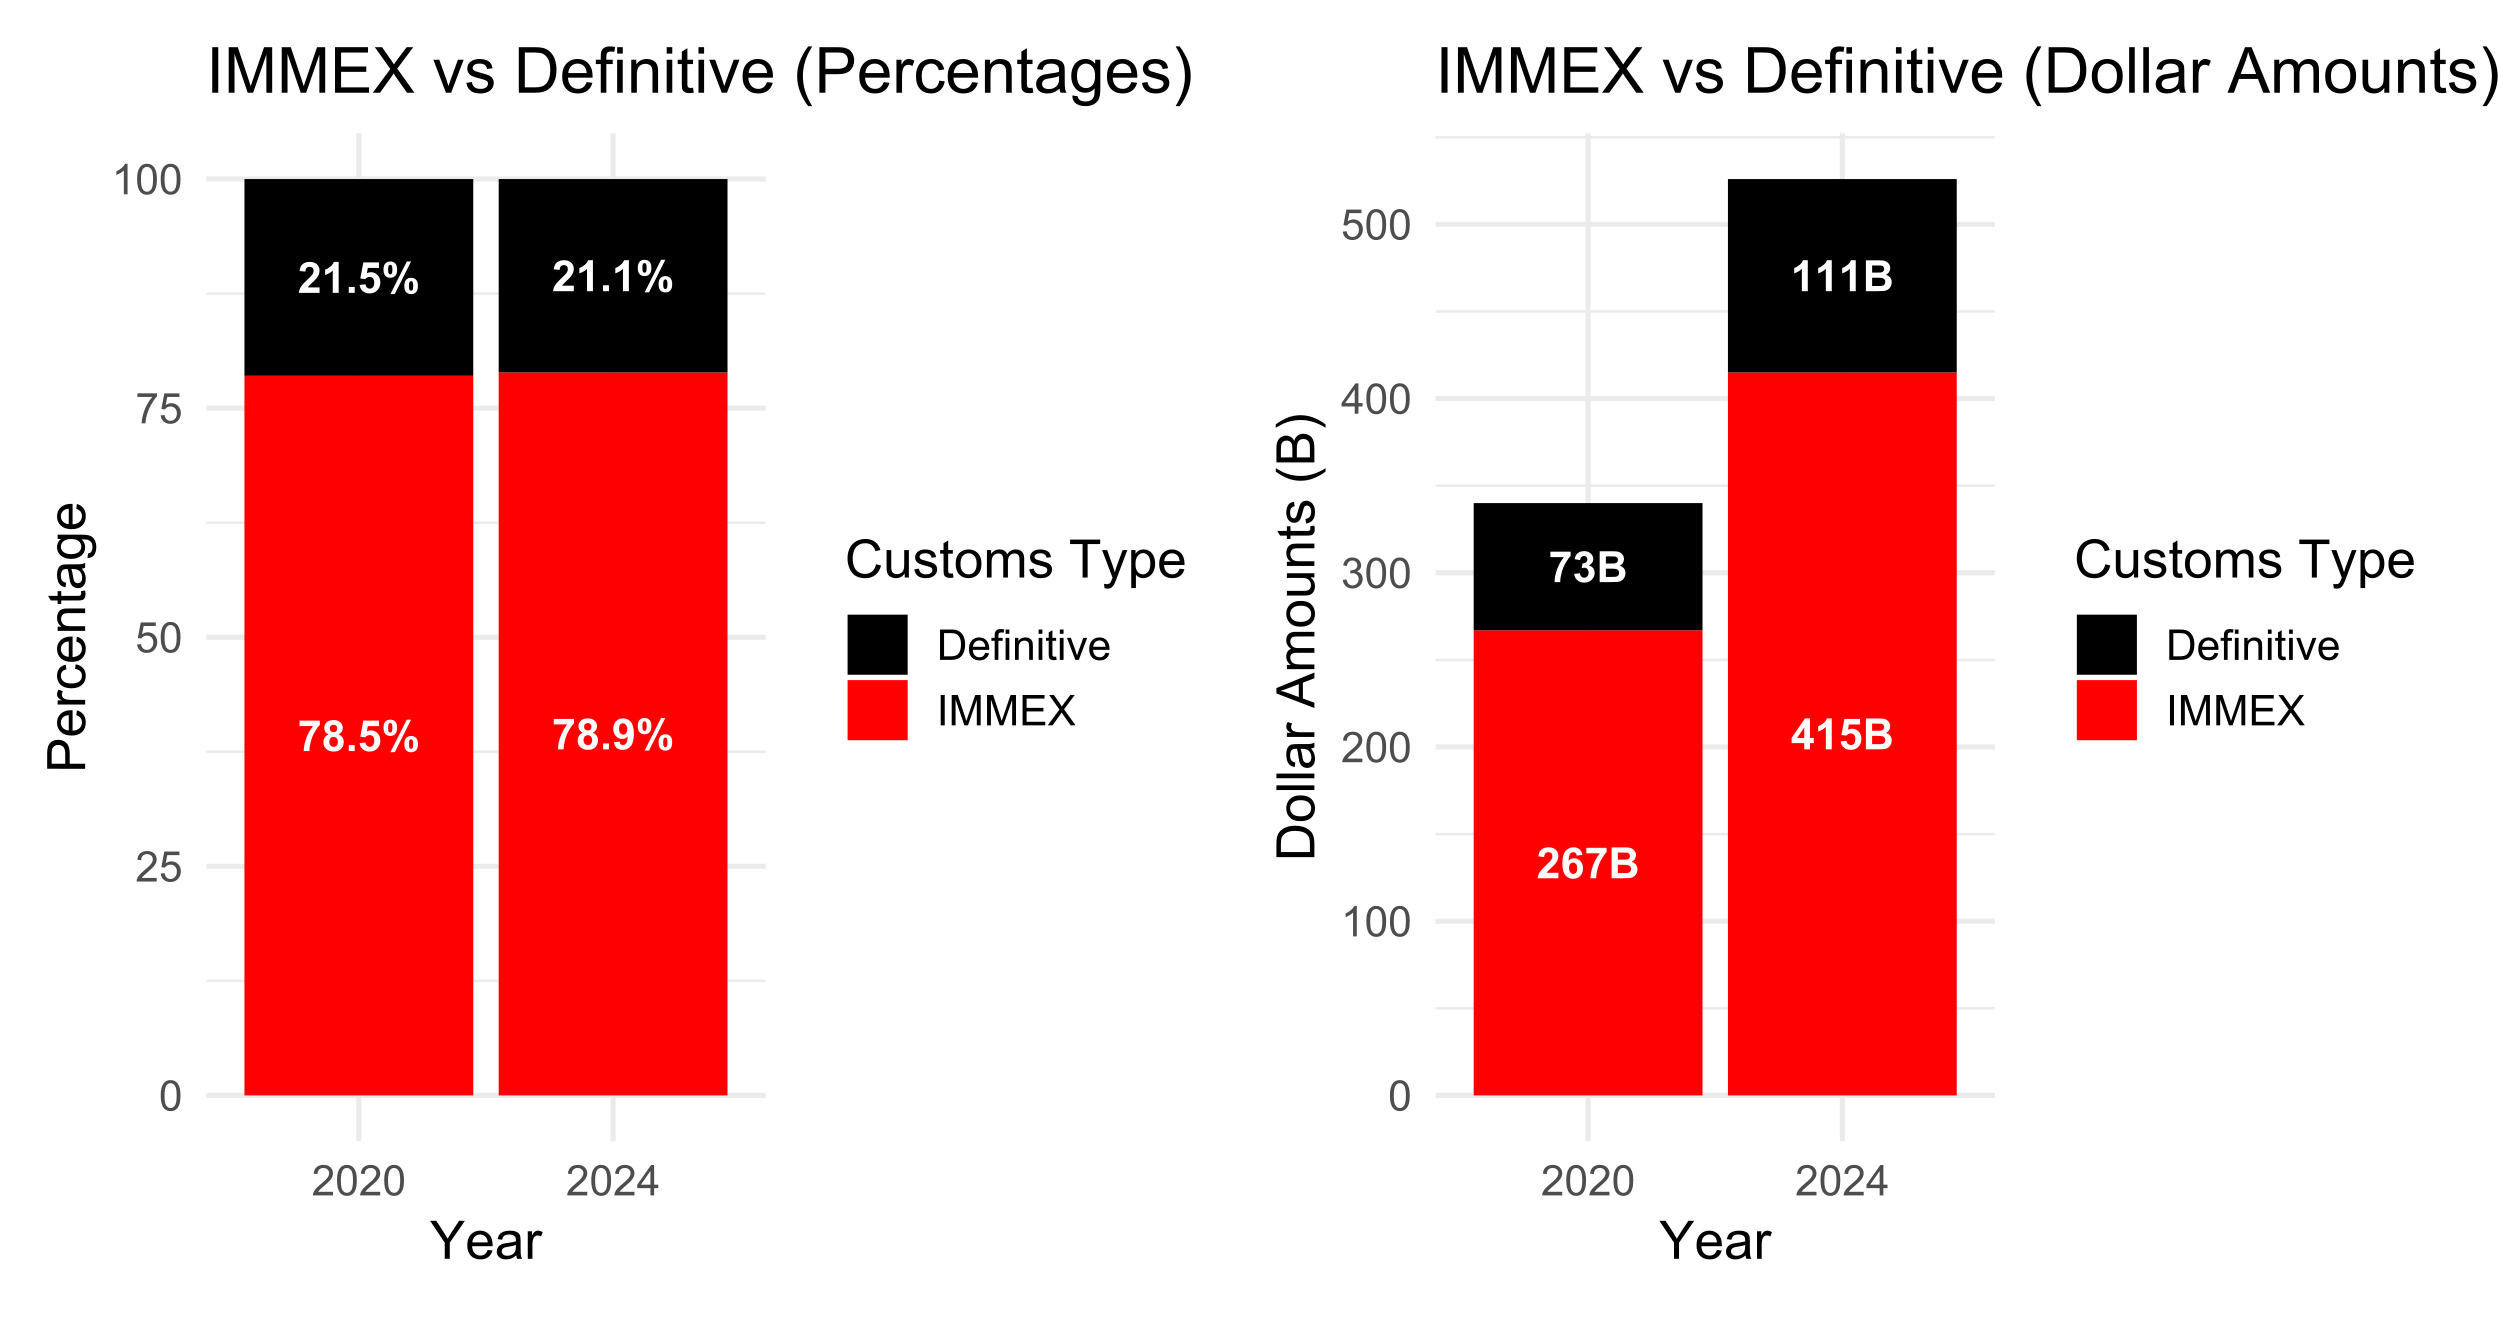 <?xml version="1.0" encoding="UTF-8"?>
<svg xmlns="http://www.w3.org/2000/svg" xmlns:xlink="http://www.w3.org/1999/xlink" width="660pt" height="349pt" viewBox="0 0 660 349" version="1.1">
<defs>
<g>
<symbol overflow="visible" id="glyph0-0">
<path style="stroke:none;" d="M 1.422 0 L 1.422 -7.113 L 7.113 -7.113 L 7.113 0 Z M 1.602 -0.18 L 6.934 -0.18 L 6.934 -6.934 L 1.602 -6.934 Z M 1.602 -0.18 "/>
</symbol>
<symbol overflow="visible" id="glyph0-1">
<path style="stroke:none;" d="M 0.484 -6.586 L 0.484 -8.035 L 5.824 -8.035 L 5.824 -6.902 C 5.383 -6.465 4.934 -5.84 4.48 -5.031 C 4.023 -4.219 3.676 -3.355 3.438 -2.445 C 3.195 -1.531 3.078 -0.719 3.086 0 L 1.578 0 C 1.602 -1.125 1.836 -2.273 2.273 -3.445 C 2.711 -4.617 3.297 -5.664 4.035 -6.586 Z M 0.484 -6.586 "/>
</symbol>
<symbol overflow="visible" id="glyph0-2">
<path style="stroke:none;" d="M 1.824 -4.395 C 1.418 -4.566 1.125 -4.801 0.941 -5.098 C 0.758 -5.395 0.668 -5.719 0.668 -6.078 C 0.668 -6.684 0.879 -7.188 1.305 -7.586 C 1.727 -7.98 2.328 -8.18 3.113 -8.18 C 3.883 -8.18 4.484 -7.98 4.914 -7.586 C 5.34 -7.188 5.555 -6.684 5.559 -6.078 C 5.555 -5.695 5.457 -5.359 5.262 -5.07 C 5.066 -4.773 4.789 -4.551 4.434 -4.395 C 4.883 -4.215 5.227 -3.949 5.465 -3.602 C 5.699 -3.25 5.816 -2.848 5.82 -2.395 C 5.816 -1.641 5.578 -1.027 5.098 -0.559 C 4.617 -0.09 3.977 0.141 3.184 0.145 C 2.441 0.141 1.824 -0.051 1.332 -0.438 C 0.746 -0.895 0.457 -1.523 0.461 -2.328 C 0.457 -2.766 0.566 -3.172 0.789 -3.539 C 1.004 -3.906 1.348 -4.191 1.824 -4.395 Z M 2.145 -5.969 C 2.145 -5.652 2.23 -5.41 2.406 -5.238 C 2.582 -5.066 2.816 -4.98 3.113 -4.98 C 3.402 -4.98 3.641 -5.066 3.82 -5.242 C 4 -5.418 4.09 -5.66 4.09 -5.973 C 4.09 -6.262 4 -6.496 3.824 -6.676 C 3.648 -6.848 3.418 -6.938 3.129 -6.941 C 2.828 -6.938 2.586 -6.848 2.41 -6.672 C 2.23 -6.492 2.145 -6.258 2.145 -5.969 Z M 2 -2.477 C 1.996 -2.043 2.105 -1.707 2.328 -1.473 C 2.547 -1.23 2.824 -1.113 3.156 -1.113 C 3.477 -1.113 3.742 -1.227 3.957 -1.457 C 4.164 -1.688 4.27 -2.023 4.273 -2.461 C 4.27 -2.844 4.164 -3.148 3.949 -3.383 C 3.734 -3.609 3.461 -3.727 3.133 -3.73 C 2.75 -3.727 2.465 -3.594 2.281 -3.336 C 2.09 -3.07 1.996 -2.785 2 -2.477 Z M 2 -2.477 "/>
</symbol>
<symbol overflow="visible" id="glyph0-3">
<path style="stroke:none;" d="M 0.816 0 L 0.816 -1.562 L 2.379 -1.562 L 2.379 0 Z M 0.816 0 "/>
</symbol>
<symbol overflow="visible" id="glyph0-4">
<path style="stroke:none;" d="M 0.504 -2.094 L 2.062 -2.258 C 2.105 -1.898 2.234 -1.621 2.457 -1.418 C 2.672 -1.215 2.926 -1.113 3.211 -1.113 C 3.535 -1.113 3.809 -1.242 4.039 -1.508 C 4.262 -1.77 4.375 -2.172 4.379 -2.707 C 4.375 -3.207 4.266 -3.582 4.043 -3.832 C 3.816 -4.082 3.523 -4.207 3.168 -4.207 C 2.719 -4.207 2.316 -4.008 1.961 -3.613 L 0.695 -3.797 L 1.496 -8.035 L 5.625 -8.035 L 5.625 -6.574 L 2.68 -6.574 L 2.434 -5.191 C 2.777 -5.363 3.133 -5.449 3.5 -5.453 C 4.188 -5.449 4.777 -5.195 5.262 -4.695 C 5.742 -4.188 5.98 -3.535 5.984 -2.734 C 5.98 -2.059 5.789 -1.461 5.402 -0.938 C 4.871 -0.219 4.133 0.141 3.195 0.141 C 2.438 0.141 1.824 -0.059 1.355 -0.465 C 0.879 -0.867 0.598 -1.41 0.504 -2.094 Z M 0.504 -2.094 "/>
</symbol>
<symbol overflow="visible" id="glyph0-5">
<path style="stroke:none;" d="M 0.496 -6.137 C 0.492 -6.863 0.652 -7.406 0.977 -7.758 C 1.293 -8.109 1.727 -8.285 2.277 -8.285 C 2.844 -8.285 3.289 -8.109 3.609 -7.758 C 3.93 -7.406 4.09 -6.863 4.09 -6.137 C 4.09 -5.402 3.93 -4.863 3.609 -4.512 C 3.289 -4.16 2.852 -3.984 2.305 -3.984 C 1.734 -3.984 1.293 -4.156 0.977 -4.508 C 0.652 -4.855 0.492 -5.398 0.496 -6.137 Z M 1.711 -6.145 C 1.711 -5.613 1.77 -5.258 1.895 -5.078 C 1.984 -4.941 2.113 -4.875 2.277 -4.879 C 2.441 -4.875 2.57 -4.941 2.668 -5.078 C 2.781 -5.258 2.84 -5.613 2.844 -6.145 C 2.84 -6.672 2.781 -7.027 2.668 -7.207 C 2.57 -7.344 2.441 -7.41 2.277 -7.414 C 2.113 -7.41 1.984 -7.344 1.895 -7.215 C 1.77 -7.027 1.711 -6.672 1.711 -6.145 Z M 3.469 0.312 L 2.312 0.312 L 6.652 -8.285 L 7.773 -8.285 Z M 5.992 -1.828 C 5.988 -2.555 6.148 -3.094 6.473 -3.449 C 6.789 -3.801 7.227 -3.977 7.785 -3.98 C 8.344 -3.977 8.785 -3.801 9.105 -3.449 C 9.426 -3.094 9.586 -2.555 9.586 -1.828 C 9.586 -1.094 9.426 -0.551 9.105 -0.199 C 8.785 0.152 8.348 0.328 7.801 0.328 C 7.23 0.328 6.789 0.152 6.473 -0.199 C 6.148 -0.551 5.988 -1.094 5.992 -1.828 Z M 7.207 -1.832 C 7.207 -1.301 7.266 -0.949 7.391 -0.773 C 7.48 -0.633 7.609 -0.562 7.773 -0.566 C 7.938 -0.562 8.066 -0.629 8.156 -0.766 C 8.277 -0.945 8.336 -1.301 8.34 -1.832 C 8.336 -2.359 8.277 -2.715 8.164 -2.902 C 8.066 -3.031 7.938 -3.098 7.773 -3.102 C 7.605 -3.098 7.477 -3.031 7.391 -2.902 C 7.266 -2.715 7.207 -2.359 7.207 -1.832 Z M 7.207 -1.832 "/>
</symbol>
<symbol overflow="visible" id="glyph0-6">
<path style="stroke:none;" d="M 5.758 -1.449 L 5.758 0 L 0.285 0 C 0.34 -0.547 0.516 -1.066 0.816 -1.559 C 1.109 -2.051 1.695 -2.699 2.574 -3.512 C 3.273 -4.164 3.707 -4.609 3.867 -4.848 C 4.082 -5.164 4.188 -5.484 4.191 -5.801 C 4.188 -6.148 4.094 -6.414 3.91 -6.605 C 3.719 -6.789 3.461 -6.883 3.133 -6.887 C 2.805 -6.883 2.547 -6.785 2.355 -6.59 C 2.16 -6.391 2.047 -6.066 2.023 -5.613 L 0.469 -5.77 C 0.559 -6.625 0.848 -7.242 1.34 -7.617 C 1.828 -7.992 2.438 -8.18 3.172 -8.18 C 3.973 -8.18 4.605 -7.961 5.066 -7.527 C 5.523 -7.094 5.754 -6.555 5.758 -5.914 C 5.754 -5.543 5.688 -5.195 5.559 -4.863 C 5.426 -4.531 5.219 -4.184 4.934 -3.824 C 4.746 -3.578 4.402 -3.23 3.91 -2.781 C 3.414 -2.328 3.102 -2.027 2.973 -1.883 C 2.84 -1.73 2.734 -1.586 2.656 -1.449 Z M 5.758 -1.449 "/>
</symbol>
<symbol overflow="visible" id="glyph0-7">
<path style="stroke:none;" d="M 4.48 0 L 2.918 0 L 2.918 -5.887 C 2.348 -5.352 1.672 -4.957 0.898 -4.703 L 0.898 -6.117 C 1.305 -6.25 1.75 -6.5 2.227 -6.875 C 2.703 -7.242 3.031 -7.68 3.211 -8.18 L 4.48 -8.18 Z M 4.48 0 "/>
</symbol>
<symbol overflow="visible" id="glyph0-8">
<path style="stroke:none;" d="M 0.516 -1.883 L 2.027 -2.051 C 2.062 -1.742 2.156 -1.512 2.316 -1.367 C 2.469 -1.215 2.676 -1.141 2.934 -1.145 C 3.254 -1.141 3.527 -1.289 3.754 -1.59 C 3.977 -1.883 4.121 -2.5 4.191 -3.434 C 3.793 -2.977 3.305 -2.746 2.719 -2.75 C 2.078 -2.746 1.523 -2.996 1.059 -3.492 C 0.59 -3.984 0.355 -4.625 0.359 -5.422 C 0.355 -6.246 0.602 -6.914 1.094 -7.422 C 1.582 -7.926 2.207 -8.18 2.973 -8.18 C 3.793 -8.18 4.473 -7.859 5.004 -7.219 C 5.535 -6.578 5.801 -5.527 5.801 -4.066 C 5.801 -2.574 5.523 -1.5 4.973 -0.844 C 4.418 -0.188 3.699 0.141 2.816 0.145 C 2.18 0.141 1.664 -0.027 1.273 -0.363 C 0.875 -0.699 0.625 -1.203 0.516 -1.883 Z M 4.051 -5.297 C 4.047 -5.797 3.934 -6.188 3.703 -6.469 C 3.469 -6.746 3.199 -6.883 2.902 -6.887 C 2.609 -6.883 2.371 -6.77 2.18 -6.543 C 1.988 -6.312 1.891 -5.938 1.895 -5.422 C 1.891 -4.891 1.996 -4.504 2.203 -4.262 C 2.41 -4.012 2.668 -3.891 2.984 -3.895 C 3.281 -3.891 3.535 -4.008 3.742 -4.25 C 3.945 -4.484 4.047 -4.836 4.051 -5.297 Z M 4.051 -5.297 "/>
</symbol>
<symbol overflow="visible" id="glyph0-9">
<path style="stroke:none;" d="M 5.773 -6.152 L 4.262 -5.984 C 4.223 -6.293 4.129 -6.523 3.973 -6.672 C 3.816 -6.816 3.613 -6.891 3.367 -6.895 C 3.035 -6.891 2.758 -6.742 2.531 -6.449 C 2.305 -6.152 2.16 -5.535 2.102 -4.602 C 2.488 -5.055 2.973 -5.285 3.551 -5.289 C 4.199 -5.285 4.758 -5.035 5.227 -4.543 C 5.691 -4.043 5.922 -3.402 5.926 -2.621 C 5.922 -1.785 5.68 -1.117 5.191 -0.613 C 4.699 -0.109 4.07 0.141 3.305 0.141 C 2.484 0.141 1.809 -0.176 1.277 -0.816 C 0.746 -1.453 0.48 -2.504 0.484 -3.961 C 0.48 -5.453 0.758 -6.527 1.312 -7.191 C 1.863 -7.848 2.578 -8.18 3.461 -8.18 C 4.078 -8.18 4.59 -8.004 4.996 -7.66 C 5.398 -7.309 5.656 -6.809 5.773 -6.152 Z M 2.234 -2.746 C 2.23 -2.234 2.348 -1.844 2.582 -1.57 C 2.812 -1.293 3.078 -1.152 3.383 -1.156 C 3.668 -1.152 3.91 -1.266 4.105 -1.492 C 4.297 -1.715 4.395 -2.086 4.395 -2.605 C 4.395 -3.133 4.289 -3.52 4.082 -3.77 C 3.875 -4.012 3.617 -4.137 3.305 -4.141 C 3.004 -4.137 2.75 -4.02 2.543 -3.785 C 2.336 -3.551 2.23 -3.203 2.234 -2.746 Z M 2.234 -2.746 "/>
</symbol>
<symbol overflow="visible" id="glyph0-10">
<path style="stroke:none;" d="M 0.832 -8.148 L 4.09 -8.148 C 4.734 -8.145 5.215 -8.117 5.531 -8.066 C 5.848 -8.008 6.129 -7.895 6.383 -7.727 C 6.629 -7.555 6.84 -7.328 7.008 -7.047 C 7.172 -6.762 7.254 -6.445 7.258 -6.098 C 7.254 -5.711 7.152 -5.359 6.949 -5.043 C 6.742 -4.723 6.461 -4.484 6.113 -4.328 C 6.605 -4.184 6.988 -3.938 7.258 -3.59 C 7.52 -3.238 7.652 -2.828 7.656 -2.363 C 7.652 -1.988 7.566 -1.629 7.398 -1.277 C 7.223 -0.926 6.988 -0.645 6.691 -0.441 C 6.395 -0.23 6.027 -0.102 5.59 -0.055 C 5.316 -0.023 4.652 -0.008 3.605 0 L 0.832 0 Z M 2.477 -6.789 L 2.477 -4.906 L 3.555 -4.906 C 4.195 -4.902 4.594 -4.914 4.75 -4.934 C 5.027 -4.965 5.25 -5.062 5.414 -5.227 C 5.574 -5.387 5.652 -5.598 5.656 -5.863 C 5.652 -6.113 5.586 -6.316 5.449 -6.477 C 5.309 -6.633 5.102 -6.73 4.828 -6.762 C 4.664 -6.777 4.195 -6.785 3.422 -6.789 Z M 2.477 -3.551 L 2.477 -1.371 L 4 -1.371 C 4.59 -1.371 4.965 -1.387 5.129 -1.422 C 5.371 -1.465 5.57 -1.574 5.727 -1.746 C 5.875 -1.918 5.953 -2.148 5.957 -2.441 C 5.953 -2.68 5.895 -2.887 5.777 -3.059 C 5.66 -3.23 5.488 -3.355 5.266 -3.434 C 5.039 -3.512 4.555 -3.551 3.809 -3.551 Z M 2.477 -3.551 "/>
</symbol>
<symbol overflow="visible" id="glyph0-11">
<path style="stroke:none;" d="M 0.43 -2.16 L 1.941 -2.344 C 1.984 -1.957 2.113 -1.66 2.328 -1.461 C 2.535 -1.254 2.793 -1.152 3.094 -1.156 C 3.414 -1.152 3.684 -1.277 3.906 -1.523 C 4.125 -1.766 4.234 -2.094 4.238 -2.512 C 4.234 -2.902 4.129 -3.215 3.922 -3.445 C 3.707 -3.672 3.453 -3.785 3.152 -3.789 C 2.949 -3.785 2.707 -3.746 2.434 -3.672 L 2.605 -4.945 C 3.023 -4.934 3.344 -5.023 3.57 -5.219 C 3.789 -5.41 3.902 -5.668 3.906 -5.996 C 3.902 -6.266 3.82 -6.484 3.66 -6.648 C 3.496 -6.809 3.281 -6.891 3.012 -6.895 C 2.746 -6.891 2.516 -6.797 2.328 -6.617 C 2.137 -6.43 2.023 -6.16 1.984 -5.809 L 0.543 -6.051 C 0.641 -6.539 0.793 -6.934 0.996 -7.23 C 1.199 -7.527 1.48 -7.758 1.84 -7.926 C 2.199 -8.094 2.602 -8.18 3.055 -8.18 C 3.82 -8.18 4.438 -7.934 4.902 -7.445 C 5.281 -7.043 5.473 -6.59 5.473 -6.09 C 5.473 -5.371 5.082 -4.801 4.301 -4.379 C 4.766 -4.277 5.137 -4.055 5.418 -3.707 C 5.695 -3.355 5.836 -2.934 5.84 -2.445 C 5.836 -1.727 5.574 -1.117 5.055 -0.613 C 4.531 -0.109 3.883 0.141 3.105 0.141 C 2.367 0.141 1.754 -0.07 1.27 -0.496 C 0.781 -0.918 0.5 -1.473 0.43 -2.16 Z M 0.43 -2.16 "/>
</symbol>
<symbol overflow="visible" id="glyph0-12">
<path style="stroke:none;" d="M 3.547 0 L 3.547 -1.641 L 0.211 -1.641 L 0.211 -3.008 L 3.746 -8.18 L 5.059 -8.18 L 5.059 -3.012 L 6.07 -3.012 L 6.07 -1.641 L 5.059 -1.641 L 5.059 0 Z M 3.547 -3.012 L 3.547 -5.797 L 1.672 -3.012 Z M 3.547 -3.012 "/>
</symbol>
<symbol overflow="visible" id="glyph1-0">
<path style="stroke:none;" d="M 1.398 0 L 1.398 -7 L 7 -7 L 7 0 Z M 1.574 -0.176 L 6.824 -0.176 L 6.824 -6.824 L 1.574 -6.824 Z M 1.574 -0.176 "/>
</symbol>
<symbol overflow="visible" id="glyph1-1">
<path style="stroke:none;" d="M 0.465 -3.953 C 0.461 -4.898 0.559 -5.66 0.758 -6.242 C 0.949 -6.816 1.238 -7.262 1.625 -7.578 C 2.008 -7.891 2.492 -8.051 3.078 -8.051 C 3.504 -8.051 3.883 -7.961 4.211 -7.789 C 4.535 -7.613 4.805 -7.363 5.016 -7.039 C 5.227 -6.711 5.391 -6.316 5.512 -5.848 C 5.629 -5.379 5.688 -4.746 5.691 -3.953 C 5.688 -3.012 5.594 -2.254 5.402 -1.676 C 5.207 -1.098 4.918 -0.648 4.535 -0.336 C 4.152 -0.02 3.664 0.133 3.078 0.137 C 2.301 0.133 1.695 -0.141 1.258 -0.695 C 0.727 -1.359 0.461 -2.445 0.465 -3.953 Z M 1.477 -3.953 C 1.477 -2.637 1.629 -1.762 1.938 -1.324 C 2.246 -0.887 2.625 -0.668 3.078 -0.672 C 3.527 -0.668 3.91 -0.887 4.219 -1.328 C 4.523 -1.762 4.676 -2.637 4.68 -3.953 C 4.676 -5.27 4.523 -6.145 4.219 -6.582 C 3.91 -7.012 3.523 -7.23 3.066 -7.234 C 2.613 -7.23 2.254 -7.039 1.984 -6.66 C 1.645 -6.172 1.477 -5.27 1.477 -3.953 Z M 1.477 -3.953 "/>
</symbol>
<symbol overflow="visible" id="glyph1-2">
<path style="stroke:none;" d="M 5.637 -0.945 L 5.637 0 L 0.34 0 C 0.332 -0.234 0.367 -0.461 0.453 -0.684 C 0.586 -1.043 0.805 -1.398 1.102 -1.75 C 1.398 -2.098 1.828 -2.504 2.391 -2.965 C 3.258 -3.676 3.844 -4.238 4.156 -4.66 C 4.461 -5.074 4.617 -5.473 4.617 -5.848 C 4.617 -6.234 4.477 -6.562 4.195 -6.832 C 3.914 -7.098 3.551 -7.23 3.105 -7.234 C 2.629 -7.23 2.25 -7.09 1.969 -6.809 C 1.684 -6.523 1.539 -6.129 1.535 -5.629 L 0.523 -5.73 C 0.59 -6.484 0.852 -7.059 1.305 -7.457 C 1.754 -7.852 2.363 -8.051 3.129 -8.051 C 3.895 -8.051 4.5 -7.836 4.953 -7.41 C 5.398 -6.98 5.625 -6.453 5.629 -5.824 C 5.625 -5.504 5.559 -5.188 5.43 -4.879 C 5.297 -4.566 5.078 -4.238 4.777 -3.898 C 4.469 -3.555 3.965 -3.086 3.258 -2.488 C 2.668 -1.992 2.289 -1.656 2.121 -1.48 C 1.953 -1.301 1.812 -1.121 1.707 -0.945 Z M 5.637 -0.945 "/>
</symbol>
<symbol overflow="visible" id="glyph1-3">
<path style="stroke:none;" d="M 0.465 -2.102 L 1.5 -2.188 C 1.574 -1.68 1.75 -1.301 2.031 -1.051 C 2.309 -0.793 2.645 -0.668 3.039 -0.672 C 3.512 -0.668 3.914 -0.848 4.242 -1.207 C 4.57 -1.566 4.734 -2.039 4.734 -2.629 C 4.734 -3.188 4.574 -3.629 4.262 -3.957 C 3.941 -4.277 3.531 -4.441 3.023 -4.445 C 2.703 -4.441 2.414 -4.371 2.164 -4.23 C 1.906 -4.086 1.707 -3.898 1.562 -3.668 L 0.641 -3.789 L 1.418 -7.906 L 5.402 -7.906 L 5.402 -6.969 L 2.203 -6.969 L 1.773 -4.812 C 2.25 -5.145 2.754 -5.312 3.285 -5.316 C 3.984 -5.312 4.574 -5.07 5.059 -4.586 C 5.535 -4.098 5.777 -3.477 5.781 -2.719 C 5.777 -1.992 5.566 -1.363 5.145 -0.836 C 4.629 -0.188 3.926 0.133 3.039 0.137 C 2.309 0.133 1.715 -0.066 1.254 -0.477 C 0.793 -0.883 0.527 -1.426 0.465 -2.102 Z M 0.465 -2.102 "/>
</symbol>
<symbol overflow="visible" id="glyph1-4">
<path style="stroke:none;" d="M 0.531 -6.969 L 0.531 -7.914 L 5.719 -7.914 L 5.719 -7.148 C 5.207 -6.602 4.699 -5.879 4.199 -4.98 C 3.695 -4.082 3.309 -3.156 3.039 -2.203 C 2.84 -1.531 2.715 -0.797 2.664 0 L 1.652 0 C 1.66 -0.629 1.781 -1.391 2.023 -2.285 C 2.258 -3.176 2.598 -4.035 3.043 -4.867 C 3.48 -5.695 3.953 -6.395 4.457 -6.969 Z M 0.531 -6.969 "/>
</symbol>
<symbol overflow="visible" id="glyph1-5">
<path style="stroke:none;" d="M 4.172 0 L 3.188 0 L 3.188 -6.273 C 2.949 -6.043 2.637 -5.816 2.254 -5.594 C 1.867 -5.363 1.523 -5.195 1.219 -5.086 L 1.219 -6.039 C 1.77 -6.293 2.25 -6.605 2.664 -6.977 C 3.074 -7.344 3.367 -7.703 3.539 -8.051 L 4.172 -8.051 Z M 4.172 0 "/>
</symbol>
<symbol overflow="visible" id="glyph1-6">
<path style="stroke:none;" d="M 3.621 0 L 3.621 -1.918 L 0.141 -1.918 L 0.141 -2.82 L 3.801 -8.016 L 4.605 -8.016 L 4.605 -2.82 L 5.688 -2.82 L 5.688 -1.918 L 4.605 -1.918 L 4.605 0 Z M 3.621 -2.82 L 3.621 -6.438 L 1.109 -2.82 Z M 3.621 -2.82 "/>
</symbol>
<symbol overflow="visible" id="glyph1-7">
<path style="stroke:none;" d="M 0.863 0 L 0.863 -8.016 L 3.625 -8.016 C 4.246 -8.016 4.723 -7.977 5.055 -7.902 C 5.512 -7.793 5.902 -7.602 6.23 -7.328 C 6.648 -6.969 6.965 -6.512 7.176 -5.957 C 7.383 -5.398 7.488 -4.762 7.492 -4.051 C 7.488 -3.441 7.418 -2.902 7.277 -2.434 C 7.137 -1.957 6.953 -1.57 6.73 -1.266 C 6.508 -0.957 6.266 -0.715 6 -0.539 C 5.734 -0.359 5.414 -0.223 5.043 -0.137 C 4.668 -0.043 4.238 0 3.758 0 Z M 1.926 -0.945 L 3.637 -0.945 C 4.164 -0.941 4.578 -0.992 4.879 -1.094 C 5.18 -1.191 5.422 -1.328 5.602 -1.508 C 5.852 -1.758 6.047 -2.098 6.188 -2.523 C 6.328 -2.945 6.398 -3.461 6.398 -4.07 C 6.398 -4.906 6.258 -5.551 5.984 -6 C 5.707 -6.449 5.375 -6.75 4.98 -6.906 C 4.695 -7.012 4.238 -7.066 3.609 -7.07 L 1.926 -7.07 Z M 1.926 -0.945 "/>
</symbol>
<symbol overflow="visible" id="glyph1-8">
<path style="stroke:none;" d="M 4.715 -1.871 L 5.73 -1.746 C 5.57 -1.148 5.273 -0.684 4.84 -0.359 C 4.402 -0.031 3.848 0.129 3.176 0.133 C 2.324 0.129 1.648 -0.129 1.156 -0.652 C 0.656 -1.172 0.41 -1.906 0.41 -2.855 C 0.41 -3.828 0.66 -4.586 1.164 -5.129 C 1.664 -5.664 2.316 -5.934 3.121 -5.938 C 3.898 -5.934 4.535 -5.672 5.027 -5.145 C 5.52 -4.613 5.766 -3.867 5.766 -2.914 C 5.766 -2.852 5.762 -2.766 5.758 -2.652 L 1.426 -2.652 C 1.457 -2.012 1.641 -1.523 1.969 -1.188 C 2.293 -0.848 2.695 -0.68 3.184 -0.68 C 3.539 -0.68 3.848 -0.773 4.105 -0.961 C 4.359 -1.148 4.562 -1.449 4.715 -1.871 Z M 1.48 -3.461 L 4.727 -3.461 C 4.68 -3.949 4.555 -4.316 4.352 -4.562 C 4.035 -4.938 3.629 -5.125 3.133 -5.129 C 2.68 -5.125 2.301 -4.977 1.992 -4.676 C 1.684 -4.371 1.512 -3.965 1.48 -3.461 Z M 1.48 -3.461 "/>
</symbol>
<symbol overflow="visible" id="glyph1-9">
<path style="stroke:none;" d="M 0.973 0 L 0.973 -5.043 L 0.105 -5.043 L 0.105 -5.809 L 0.973 -5.809 L 0.973 -6.426 C 0.973 -6.812 1.008 -7.102 1.078 -7.297 C 1.172 -7.547 1.336 -7.754 1.578 -7.914 C 1.812 -8.07 2.148 -8.148 2.582 -8.152 C 2.855 -8.148 3.16 -8.117 3.5 -8.055 L 3.352 -7.195 C 3.148 -7.23 2.953 -7.246 2.773 -7.25 C 2.469 -7.246 2.258 -7.184 2.137 -7.059 C 2.012 -6.93 1.949 -6.691 1.953 -6.344 L 1.953 -5.809 L 3.086 -5.809 L 3.086 -5.043 L 1.953 -5.043 L 1.953 0 Z M 0.973 0 "/>
</symbol>
<symbol overflow="visible" id="glyph1-10">
<path style="stroke:none;" d="M 0.742 -6.887 L 0.742 -8.016 L 1.727 -8.016 L 1.727 -6.887 Z M 0.742 0 L 0.742 -5.809 L 1.727 -5.809 L 1.727 0 Z M 0.742 0 "/>
</symbol>
<symbol overflow="visible" id="glyph1-11">
<path style="stroke:none;" d="M 0.738 0 L 0.738 -5.809 L 1.625 -5.809 L 1.625 -4.98 C 2.047 -5.617 2.664 -5.934 3.473 -5.938 C 3.82 -5.934 4.141 -5.871 4.438 -5.75 C 4.727 -5.621 4.949 -5.457 5.098 -5.254 C 5.242 -5.047 5.344 -4.805 5.402 -4.527 C 5.438 -4.344 5.453 -4.023 5.457 -3.57 L 5.457 0 L 4.473 0 L 4.473 -3.531 C 4.469 -3.93 4.43 -4.23 4.355 -4.43 C 4.277 -4.629 4.145 -4.785 3.949 -4.906 C 3.754 -5.023 3.523 -5.086 3.266 -5.086 C 2.844 -5.086 2.484 -4.953 2.18 -4.688 C 1.875 -4.422 1.723 -3.914 1.723 -3.172 L 1.723 0 Z M 0.738 0 "/>
</symbol>
<symbol overflow="visible" id="glyph1-12">
<path style="stroke:none;" d="M 2.887 -0.879 L 3.031 -0.012 C 2.75 0.047 2.504 0.074 2.285 0.078 C 1.926 0.074 1.648 0.023 1.453 -0.09 C 1.258 -0.199 1.117 -0.352 1.039 -0.539 C 0.953 -0.723 0.914 -1.109 0.918 -1.699 L 0.918 -5.043 L 0.195 -5.043 L 0.195 -5.809 L 0.918 -5.809 L 0.918 -7.246 L 1.898 -7.836 L 1.898 -5.809 L 2.887 -5.809 L 2.887 -5.043 L 1.898 -5.043 L 1.898 -1.645 C 1.898 -1.363 1.914 -1.184 1.949 -1.105 C 1.98 -1.023 2.035 -0.961 2.117 -0.914 C 2.195 -0.867 2.309 -0.844 2.457 -0.844 C 2.562 -0.844 2.707 -0.855 2.887 -0.879 Z M 2.887 -0.879 "/>
</symbol>
<symbol overflow="visible" id="glyph1-13">
<path style="stroke:none;" d="M 2.352 0 L 0.141 -5.809 L 1.18 -5.809 L 2.43 -2.328 C 2.559 -1.949 2.684 -1.562 2.801 -1.16 C 2.887 -1.465 3.008 -1.832 3.168 -2.266 L 4.457 -5.809 L 5.469 -5.809 L 3.27 0 Z M 2.352 0 "/>
</symbol>
<symbol overflow="visible" id="glyph1-14">
<path style="stroke:none;" d="M 1.043 0 L 1.043 -8.016 L 2.105 -8.016 L 2.105 0 Z M 1.043 0 "/>
</symbol>
<symbol overflow="visible" id="glyph1-15">
<path style="stroke:none;" d="M 0.832 0 L 0.832 -8.016 L 2.43 -8.016 L 4.324 -2.34 C 4.5 -1.809 4.625 -1.414 4.707 -1.152 C 4.793 -1.441 4.938 -1.871 5.137 -2.438 L 7.055 -8.016 L 8.48 -8.016 L 8.48 0 L 7.461 0 L 7.461 -6.711 L 5.129 0 L 4.172 0 L 1.855 -6.824 L 1.855 0 Z M 0.832 0 "/>
</symbol>
<symbol overflow="visible" id="glyph1-16">
<path style="stroke:none;" d="M 0.887 0 L 0.887 -8.016 L 6.684 -8.016 L 6.684 -7.07 L 1.945 -7.07 L 1.945 -4.617 L 6.383 -4.617 L 6.383 -3.676 L 1.945 -3.676 L 1.945 -0.945 L 6.867 -0.945 L 6.867 0 Z M 0.887 0 "/>
</symbol>
<symbol overflow="visible" id="glyph1-17">
<path style="stroke:none;" d="M 0.051 0 L 3.148 -4.18 L 0.414 -8.016 L 1.68 -8.016 L 3.133 -5.961 C 3.434 -5.531 3.648 -5.203 3.777 -4.977 C 3.953 -5.266 4.164 -5.57 4.414 -5.891 L 6.027 -8.016 L 7.18 -8.016 L 4.363 -4.238 L 7.398 0 L 6.086 0 L 4.07 -2.859 C 3.953 -3.023 3.836 -3.199 3.719 -3.395 C 3.535 -3.098 3.406 -2.898 3.336 -2.793 L 1.324 0 Z M 0.051 0 "/>
</symbol>
<symbol overflow="visible" id="glyph1-18">
<path style="stroke:none;" d="M 0.469 -2.117 L 1.453 -2.246 C 1.566 -1.684 1.758 -1.281 2.031 -1.039 C 2.301 -0.789 2.633 -0.668 3.023 -0.672 C 3.484 -0.668 3.875 -0.828 4.195 -1.152 C 4.516 -1.473 4.676 -1.871 4.676 -2.348 C 4.676 -2.797 4.527 -3.168 4.23 -3.465 C 3.934 -3.754 3.559 -3.902 3.105 -3.906 C 2.918 -3.902 2.684 -3.867 2.41 -3.797 L 2.52 -4.66 C 2.586 -4.648 2.637 -4.645 2.68 -4.648 C 3.094 -4.645 3.473 -4.754 3.812 -4.977 C 4.145 -5.191 4.312 -5.531 4.316 -5.988 C 4.312 -6.348 4.191 -6.645 3.949 -6.887 C 3.703 -7.121 3.387 -7.242 3.004 -7.242 C 2.617 -7.242 2.297 -7.121 2.047 -6.879 C 1.789 -6.637 1.625 -6.273 1.555 -5.797 L 0.57 -5.973 C 0.688 -6.629 0.961 -7.141 1.387 -7.504 C 1.812 -7.867 2.344 -8.051 2.98 -8.051 C 3.414 -8.051 3.816 -7.957 4.188 -7.77 C 4.555 -7.582 4.836 -7.324 5.035 -7 C 5.227 -6.672 5.324 -6.328 5.328 -5.965 C 5.324 -5.617 5.23 -5.301 5.047 -5.02 C 4.859 -4.734 4.586 -4.508 4.223 -4.344 C 4.695 -4.23 5.062 -4.004 5.324 -3.66 C 5.586 -3.312 5.719 -2.883 5.719 -2.367 C 5.719 -1.664 5.461 -1.07 4.953 -0.586 C 4.438 -0.102 3.793 0.141 3.02 0.141 C 2.312 0.141 1.73 -0.066 1.266 -0.488 C 0.801 -0.902 0.535 -1.445 0.469 -2.117 Z M 0.469 -2.117 "/>
</symbol>
<symbol overflow="visible" id="glyph2-0">
<path style="stroke:none;" d="M 1.75 0 L 1.75 -8.75 L 8.75 -8.75 L 8.75 0 Z M 1.969 -0.219 L 8.531 -0.219 L 8.531 -8.531 L 1.969 -8.531 Z M 1.969 -0.219 "/>
</symbol>
<symbol overflow="visible" id="glyph2-1">
<path style="stroke:none;" d="M 3.902 0 L 3.902 -4.246 L 0.039 -10.023 L 1.656 -10.023 L 3.629 -7 C 3.988 -6.434 4.328 -5.867 4.648 -5.305 C 4.945 -5.824 5.312 -6.414 5.742 -7.074 L 7.684 -10.023 L 9.227 -10.023 L 5.23 -4.246 L 5.23 0 Z M 3.902 0 "/>
</symbol>
<symbol overflow="visible" id="glyph2-2">
<path style="stroke:none;" d="M 5.891 -2.336 L 7.164 -2.18 C 6.961 -1.438 6.59 -0.859 6.047 -0.449 C 5.504 -0.039 4.812 0.164 3.973 0.164 C 2.91 0.164 2.066 -0.16 1.445 -0.816 C 0.82 -1.465 0.508 -2.383 0.512 -3.57 C 0.508 -4.785 0.824 -5.734 1.453 -6.41 C 2.082 -7.082 2.898 -7.418 3.902 -7.422 C 4.871 -7.418 5.664 -7.086 6.281 -6.43 C 6.895 -5.766 7.199 -4.84 7.203 -3.645 C 7.199 -3.57 7.199 -3.461 7.199 -3.316 L 1.785 -3.316 C 1.828 -2.516 2.055 -1.902 2.461 -1.48 C 2.867 -1.055 3.371 -0.844 3.977 -0.848 C 4.426 -0.844 4.812 -0.961 5.133 -1.203 C 5.453 -1.438 5.703 -1.816 5.891 -2.336 Z M 1.852 -4.328 L 5.906 -4.328 C 5.852 -4.934 5.695 -5.391 5.441 -5.703 C 5.047 -6.172 4.539 -6.41 3.918 -6.414 C 3.352 -6.41 2.875 -6.219 2.492 -5.844 C 2.102 -5.461 1.891 -4.957 1.852 -4.328 Z M 1.852 -4.328 "/>
</symbol>
<symbol overflow="visible" id="glyph2-3">
<path style="stroke:none;" d="M 5.66 -0.895 C 5.203 -0.504 4.762 -0.23 4.344 -0.074 C 3.918 0.086 3.469 0.164 2.988 0.164 C 2.188 0.164 1.574 -0.027 1.148 -0.418 C 0.719 -0.805 0.504 -1.305 0.508 -1.914 C 0.504 -2.266 0.586 -2.59 0.75 -2.887 C 0.91 -3.18 1.121 -3.414 1.383 -3.594 C 1.645 -3.77 1.938 -3.906 2.27 -4 C 2.508 -4.059 2.875 -4.121 3.363 -4.184 C 4.355 -4.301 5.086 -4.441 5.559 -4.609 C 5.559 -4.773 5.559 -4.879 5.562 -4.93 C 5.559 -5.426 5.445 -5.781 5.215 -5.988 C 4.898 -6.266 4.43 -6.402 3.812 -6.406 C 3.23 -6.402 2.805 -6.301 2.531 -6.102 C 2.254 -5.895 2.051 -5.535 1.922 -5.023 L 0.719 -5.188 C 0.824 -5.699 1.004 -6.117 1.258 -6.434 C 1.504 -6.75 1.867 -6.992 2.344 -7.164 C 2.816 -7.332 3.363 -7.418 3.992 -7.422 C 4.609 -7.418 5.113 -7.344 5.504 -7.203 C 5.887 -7.055 6.172 -6.871 6.359 -6.652 C 6.539 -6.43 6.668 -6.152 6.742 -5.816 C 6.777 -5.605 6.797 -5.227 6.801 -4.684 L 6.801 -3.043 C 6.797 -1.895 6.824 -1.172 6.879 -0.871 C 6.934 -0.566 7.035 -0.277 7.191 0 L 5.906 0 C 5.777 -0.254 5.695 -0.551 5.66 -0.895 Z M 5.559 -3.645 C 5.109 -3.461 4.438 -3.305 3.547 -3.18 C 3.039 -3.105 2.684 -3.023 2.473 -2.934 C 2.262 -2.84 2.098 -2.707 1.988 -2.531 C 1.871 -2.355 1.816 -2.16 1.82 -1.949 C 1.816 -1.617 1.941 -1.344 2.191 -1.129 C 2.438 -0.906 2.801 -0.797 3.281 -0.801 C 3.754 -0.797 4.176 -0.898 4.547 -1.109 C 4.914 -1.312 5.184 -1.598 5.359 -1.961 C 5.488 -2.238 5.555 -2.648 5.559 -3.191 Z M 5.559 -3.645 "/>
</symbol>
<symbol overflow="visible" id="glyph2-4">
<path style="stroke:none;" d="M 0.91 0 L 0.91 -7.258 L 2.016 -7.258 L 2.016 -6.16 C 2.297 -6.668 2.555 -7.008 2.797 -7.176 C 3.031 -7.336 3.297 -7.418 3.59 -7.422 C 4 -7.418 4.422 -7.285 4.852 -7.027 L 4.43 -5.887 C 4.125 -6.062 3.824 -6.152 3.527 -6.152 C 3.258 -6.152 3.016 -6.07 2.801 -5.91 C 2.586 -5.746 2.434 -5.52 2.344 -5.234 C 2.207 -4.793 2.137 -4.316 2.141 -3.801 L 2.141 0 Z M 0.91 0 "/>
</symbol>
<symbol overflow="visible" id="glyph2-5">
<path style="stroke:none;" d="M 8.23 -3.516 L 9.555 -3.18 C 9.277 -2.09 8.777 -1.258 8.055 -0.688 C 7.332 -0.113 6.449 0.168 5.406 0.172 C 4.324 0.168 3.445 -0.047 2.773 -0.488 C 2.094 -0.926 1.578 -1.562 1.227 -2.398 C 0.867 -3.227 0.691 -4.125 0.695 -5.086 C 0.691 -6.129 0.891 -7.039 1.293 -7.816 C 1.691 -8.594 2.258 -9.184 2.996 -9.586 C 3.73 -9.988 4.543 -10.188 5.43 -10.191 C 6.426 -10.188 7.27 -9.934 7.957 -9.426 C 8.641 -8.914 9.117 -8.195 9.387 -7.273 L 8.078 -6.965 C 7.844 -7.691 7.508 -8.223 7.066 -8.559 C 6.625 -8.891 6.066 -9.059 5.398 -9.059 C 4.625 -9.059 3.984 -8.871 3.469 -8.504 C 2.953 -8.129 2.59 -7.633 2.379 -7.016 C 2.168 -6.391 2.062 -5.75 2.062 -5.094 C 2.062 -4.234 2.184 -3.492 2.434 -2.859 C 2.68 -2.223 3.066 -1.746 3.594 -1.434 C 4.117 -1.117 4.688 -0.961 5.297 -0.965 C 6.039 -0.961 6.668 -1.176 7.184 -1.605 C 7.699 -2.035 8.047 -2.672 8.23 -3.516 Z M 8.23 -3.516 "/>
</symbol>
<symbol overflow="visible" id="glyph2-6">
<path style="stroke:none;" d="M 5.68 0 L 5.68 -1.066 C 5.109 -0.246 4.344 0.164 3.375 0.164 C 2.945 0.164 2.543 0.082 2.176 -0.082 C 1.801 -0.246 1.527 -0.449 1.348 -0.699 C 1.168 -0.945 1.039 -1.25 0.969 -1.613 C 0.914 -1.852 0.891 -2.234 0.895 -2.762 L 0.895 -7.258 L 2.125 -7.258 L 2.125 -3.234 C 2.121 -2.59 2.148 -2.156 2.203 -1.934 C 2.277 -1.609 2.438 -1.355 2.691 -1.172 C 2.941 -0.984 3.254 -0.891 3.625 -0.895 C 3.988 -0.891 4.332 -0.984 4.66 -1.176 C 4.98 -1.363 5.211 -1.621 5.348 -1.949 C 5.48 -2.273 5.547 -2.746 5.551 -3.371 L 5.551 -7.258 L 6.781 -7.258 L 6.781 0 Z M 5.68 0 "/>
</symbol>
<symbol overflow="visible" id="glyph2-7">
<path style="stroke:none;" d="M 0.43 -2.168 L 1.648 -2.359 C 1.711 -1.867 1.902 -1.492 2.219 -1.234 C 2.527 -0.973 2.965 -0.844 3.527 -0.848 C 4.09 -0.844 4.508 -0.957 4.785 -1.191 C 5.055 -1.418 5.191 -1.691 5.195 -2.004 C 5.191 -2.281 5.07 -2.5 4.832 -2.66 C 4.66 -2.77 4.242 -2.906 3.574 -3.078 C 2.672 -3.301 2.047 -3.5 1.699 -3.668 C 1.348 -3.832 1.082 -4.059 0.906 -4.355 C 0.723 -4.645 0.633 -4.973 0.637 -5.332 C 0.633 -5.652 0.707 -5.949 0.855 -6.23 C 1.004 -6.504 1.203 -6.734 1.461 -6.918 C 1.648 -7.055 1.91 -7.172 2.246 -7.273 C 2.574 -7.367 2.93 -7.418 3.309 -7.422 C 3.875 -7.418 4.375 -7.336 4.809 -7.176 C 5.234 -7.008 5.551 -6.785 5.762 -6.508 C 5.965 -6.227 6.109 -5.852 6.188 -5.387 L 4.984 -5.223 C 4.926 -5.59 4.766 -5.883 4.508 -6.098 C 4.242 -6.305 3.875 -6.41 3.398 -6.414 C 2.832 -6.41 2.426 -6.316 2.188 -6.133 C 1.941 -5.941 1.82 -5.723 1.824 -5.477 C 1.82 -5.312 1.871 -5.168 1.977 -5.047 C 2.07 -4.91 2.227 -4.801 2.445 -4.719 C 2.566 -4.668 2.93 -4.562 3.535 -4.402 C 4.402 -4.168 5.012 -3.98 5.355 -3.832 C 5.699 -3.684 5.969 -3.465 6.164 -3.184 C 6.359 -2.898 6.457 -2.551 6.461 -2.133 C 6.457 -1.719 6.336 -1.332 6.102 -0.973 C 5.859 -0.609 5.516 -0.328 5.066 -0.133 C 4.613 0.066 4.102 0.164 3.535 0.164 C 2.586 0.164 1.867 -0.031 1.375 -0.422 C 0.879 -0.812 0.562 -1.395 0.43 -2.168 Z M 0.43 -2.168 "/>
</symbol>
<symbol overflow="visible" id="glyph2-8">
<path style="stroke:none;" d="M 3.609 -1.102 L 3.789 -0.016 C 3.438 0.059 3.129 0.094 2.859 0.094 C 2.41 0.094 2.062 0.023 1.816 -0.117 C 1.57 -0.258 1.395 -0.441 1.297 -0.672 C 1.195 -0.902 1.148 -1.387 1.148 -2.125 L 1.148 -6.305 L 0.246 -6.305 L 0.246 -7.258 L 1.148 -7.258 L 1.148 -9.059 L 2.371 -9.797 L 2.371 -7.258 L 3.609 -7.258 L 3.609 -6.305 L 2.371 -6.305 L 2.371 -2.059 C 2.367 -1.703 2.387 -1.477 2.434 -1.379 C 2.473 -1.277 2.547 -1.199 2.648 -1.141 C 2.746 -1.082 2.887 -1.055 3.07 -1.055 C 3.203 -1.055 3.383 -1.07 3.609 -1.102 Z M 3.609 -1.102 "/>
</symbol>
<symbol overflow="visible" id="glyph2-9">
<path style="stroke:none;" d="M 0.465 -3.629 C 0.461 -4.973 0.836 -5.969 1.586 -6.617 C 2.207 -7.148 2.969 -7.418 3.867 -7.422 C 4.867 -7.418 5.684 -7.09 6.316 -6.441 C 6.949 -5.785 7.266 -4.883 7.266 -3.734 C 7.266 -2.797 7.125 -2.062 6.844 -1.527 C 6.562 -0.992 6.152 -0.578 5.621 -0.281 C 5.082 0.016 4.5 0.164 3.867 0.164 C 2.852 0.164 2.027 -0.16 1.402 -0.812 C 0.773 -1.461 0.461 -2.398 0.465 -3.629 Z M 1.73 -3.629 C 1.727 -2.695 1.93 -2 2.336 -1.539 C 2.738 -1.074 3.25 -0.844 3.867 -0.848 C 4.477 -0.844 4.984 -1.074 5.391 -1.543 C 5.797 -2.004 6 -2.715 6 -3.672 C 6 -4.566 5.793 -5.246 5.387 -5.711 C 4.977 -6.172 4.473 -6.402 3.867 -6.406 C 3.25 -6.402 2.738 -6.172 2.336 -5.715 C 1.93 -5.25 1.727 -4.555 1.73 -3.629 Z M 1.73 -3.629 "/>
</symbol>
<symbol overflow="visible" id="glyph2-10">
<path style="stroke:none;" d="M 0.922 0 L 0.922 -7.258 L 2.023 -7.258 L 2.023 -6.242 C 2.25 -6.594 2.555 -6.879 2.934 -7.098 C 3.309 -7.309 3.738 -7.418 4.227 -7.422 C 4.758 -7.418 5.199 -7.305 5.547 -7.086 C 5.887 -6.859 6.129 -6.551 6.273 -6.152 C 6.848 -6.996 7.594 -7.418 8.516 -7.422 C 9.234 -7.418 9.789 -7.219 10.176 -6.824 C 10.562 -6.422 10.758 -5.809 10.758 -4.984 L 10.758 0 L 9.535 0 L 9.535 -4.574 C 9.531 -5.062 9.492 -5.418 9.414 -5.637 C 9.332 -5.852 9.188 -6.023 8.98 -6.16 C 8.77 -6.289 8.523 -6.355 8.242 -6.359 C 7.73 -6.355 7.309 -6.188 6.973 -5.848 C 6.637 -5.508 6.469 -4.965 6.469 -4.219 L 6.469 0 L 5.234 0 L 5.234 -4.719 C 5.23 -5.262 5.133 -5.672 4.934 -5.949 C 4.73 -6.219 4.402 -6.355 3.953 -6.359 C 3.602 -6.355 3.281 -6.266 2.988 -6.086 C 2.695 -5.902 2.48 -5.637 2.352 -5.285 C 2.215 -4.934 2.148 -4.426 2.152 -3.766 L 2.152 0 Z M 0.922 0 "/>
</symbol>
<symbol overflow="visible" id="glyph2-11">
<path style="stroke:none;" d=""/>
</symbol>
<symbol overflow="visible" id="glyph2-12">
<path style="stroke:none;" d="M 3.629 0 L 3.629 -8.84 L 0.328 -8.84 L 0.328 -10.023 L 8.273 -10.023 L 8.273 -8.84 L 4.957 -8.84 L 4.957 0 Z M 3.629 0 "/>
</symbol>
<symbol overflow="visible" id="glyph2-13">
<path style="stroke:none;" d="M 0.867 2.797 L 0.73 1.641 C 0.996 1.711 1.23 1.746 1.438 1.75 C 1.703 1.746 1.922 1.699 2.09 1.613 C 2.25 1.52 2.387 1.395 2.496 1.23 C 2.57 1.105 2.695 0.797 2.871 0.312 C 2.895 0.242 2.93 0.145 2.98 0.016 L 0.227 -7.258 L 1.551 -7.258 L 3.062 -3.055 C 3.254 -2.52 3.43 -1.961 3.59 -1.375 C 3.727 -1.938 3.895 -2.488 4.094 -3.027 L 5.648 -7.258 L 6.875 -7.258 L 4.117 0.125 C 3.816 0.918 3.586 1.469 3.426 1.77 C 3.203 2.176 2.953 2.473 2.672 2.66 C 2.391 2.848 2.051 2.941 1.66 2.945 C 1.418 2.941 1.156 2.891 0.867 2.797 Z M 0.867 2.797 "/>
</symbol>
<symbol overflow="visible" id="glyph2-14">
<path style="stroke:none;" d="M 0.922 2.781 L 0.922 -7.258 L 2.043 -7.258 L 2.043 -6.316 C 2.305 -6.684 2.602 -6.957 2.938 -7.145 C 3.266 -7.324 3.672 -7.418 4.148 -7.422 C 4.766 -7.418 5.312 -7.258 5.789 -6.945 C 6.262 -6.625 6.617 -6.176 6.863 -5.594 C 7.102 -5.012 7.223 -4.375 7.227 -3.684 C 7.223 -2.938 7.09 -2.27 6.824 -1.676 C 6.555 -1.082 6.168 -0.625 5.664 -0.309 C 5.152 0.008 4.617 0.164 4.062 0.164 C 3.648 0.164 3.281 0.078 2.957 -0.094 C 2.629 -0.266 2.359 -0.484 2.152 -0.75 L 2.152 2.781 Z M 2.039 -3.59 C 2.039 -2.652 2.227 -1.961 2.605 -1.516 C 2.98 -1.066 3.438 -0.844 3.977 -0.848 C 4.52 -0.844 4.988 -1.074 5.383 -1.539 C 5.77 -2 5.965 -2.719 5.969 -3.691 C 5.965 -4.613 5.773 -5.305 5.398 -5.77 C 5.016 -6.227 4.562 -6.457 4.031 -6.461 C 3.508 -6.457 3.043 -6.211 2.641 -5.727 C 2.238 -5.234 2.039 -4.523 2.039 -3.59 Z M 2.039 -3.59 "/>
</symbol>
<symbol overflow="visible" id="glyph3-0">
<path style="stroke:none;" d="M 0 -1.75 L -8.75 -1.75 L -8.75 -8.75 L 0 -8.75 Z M -0.219 -1.969 L -0.219 -8.531 L -8.531 -8.531 L -8.531 -1.969 Z M -0.219 -1.969 "/>
</symbol>
<symbol overflow="visible" id="glyph3-1">
<path style="stroke:none;" d="M 0 -1.078 L -10.023 -1.082 L -10.023 -4.859 C -10.02 -5.523 -9.988 -6.035 -9.926 -6.387 C -9.844 -6.879 -9.688 -7.289 -9.457 -7.621 C -9.227 -7.953 -8.902 -8.223 -8.488 -8.426 C -8.07 -8.629 -7.613 -8.73 -7.121 -8.73 C -6.266 -8.73 -5.547 -8.457 -4.957 -7.914 C -4.367 -7.371 -4.07 -6.391 -4.074 -4.977 L -4.074 -2.406 L 0 -2.406 Z M -5.258 -2.406 L -5.258 -4.996 C -5.254 -5.852 -5.414 -6.461 -5.734 -6.82 C -6.051 -7.18 -6.5 -7.359 -7.082 -7.363 C -7.5 -7.359 -7.859 -7.254 -8.156 -7.043 C -8.453 -6.832 -8.648 -6.551 -8.75 -6.207 C -8.805 -5.98 -8.836 -5.57 -8.84 -4.969 L -8.84 -2.406 Z M -5.258 -2.406 "/>
</symbol>
<symbol overflow="visible" id="glyph3-2">
<path style="stroke:none;" d="M -2.336 -5.891 L -2.18 -7.164 C -1.438 -6.961 -0.859 -6.59 -0.449 -6.047 C -0.039 -5.504 0.164 -4.812 0.164 -3.973 C 0.164 -2.91 -0.16 -2.066 -0.816 -1.445 C -1.465 -0.82 -2.383 -0.508 -3.57 -0.512 C -4.785 -0.508 -5.734 -0.824 -6.41 -1.453 C -7.082 -2.082 -7.418 -2.898 -7.422 -3.902 C -7.418 -4.871 -7.086 -5.664 -6.43 -6.281 C -5.766 -6.895 -4.84 -7.199 -3.645 -7.203 C -3.57 -7.199 -3.461 -7.199 -3.316 -7.199 L -3.316 -1.785 C -2.516 -1.828 -1.902 -2.055 -1.48 -2.461 C -1.055 -2.867 -0.844 -3.371 -0.848 -3.977 C -0.844 -4.426 -0.961 -4.812 -1.203 -5.133 C -1.438 -5.453 -1.816 -5.703 -2.336 -5.891 Z M -4.328 -1.852 L -4.328 -5.906 C -4.934 -5.852 -5.391 -5.695 -5.703 -5.441 C -6.172 -5.047 -6.41 -4.539 -6.414 -3.918 C -6.41 -3.352 -6.219 -2.875 -5.844 -2.492 C -5.461 -2.102 -4.957 -1.891 -4.328 -1.852 Z M -4.328 -1.852 "/>
</symbol>
<symbol overflow="visible" id="glyph3-3">
<path style="stroke:none;" d="M 0 -0.91 L -7.258 -0.91 L -7.258 -2.016 L -6.16 -2.016 C -6.668 -2.297 -7.008 -2.559 -7.176 -2.801 C -7.336 -3.039 -7.418 -3.301 -7.422 -3.59 C -7.418 -4 -7.285 -4.422 -7.027 -4.852 L -5.887 -4.43 C -6.062 -4.129 -6.152 -3.828 -6.152 -3.527 C -6.152 -3.258 -6.07 -3.016 -5.91 -2.801 C -5.746 -2.586 -5.52 -2.434 -5.234 -2.344 C -4.793 -2.207 -4.316 -2.137 -3.801 -2.141 L 0 -2.141 Z M 0 -0.91 "/>
</symbol>
<symbol overflow="visible" id="glyph3-4">
<path style="stroke:none;" d="M -2.66 -5.66 L -2.5 -6.871 C -1.664 -6.734 -1.012 -6.395 -0.543 -5.855 C -0.07 -5.309 0.164 -4.641 0.164 -3.848 C 0.164 -2.852 -0.16 -2.055 -0.809 -1.453 C -1.457 -0.848 -2.387 -0.543 -3.602 -0.547 C -4.383 -0.543 -5.07 -0.676 -5.66 -0.938 C -6.246 -1.195 -6.684 -1.59 -6.98 -2.121 C -7.27 -2.652 -7.418 -3.23 -7.422 -3.855 C -7.418 -4.645 -7.219 -5.289 -6.824 -5.789 C -6.422 -6.289 -5.855 -6.609 -5.125 -6.754 L -4.941 -5.559 C -5.426 -5.441 -5.793 -5.238 -6.043 -4.953 C -6.285 -4.66 -6.41 -4.312 -6.414 -3.902 C -6.41 -3.281 -6.188 -2.777 -5.746 -2.391 C -5.297 -2.004 -4.594 -1.809 -3.637 -1.812 C -2.656 -1.809 -1.945 -1.996 -1.508 -2.371 C -1.062 -2.742 -0.844 -3.23 -0.848 -3.836 C -0.844 -4.316 -0.992 -4.719 -1.289 -5.043 C -1.586 -5.367 -2.043 -5.574 -2.66 -5.66 Z M -2.66 -5.66 "/>
</symbol>
<symbol overflow="visible" id="glyph3-5">
<path style="stroke:none;" d="M 0 -0.922 L -7.258 -0.922 L -7.258 -2.031 L -6.227 -2.031 C -7.02 -2.562 -7.418 -3.332 -7.422 -4.34 C -7.418 -4.773 -7.34 -5.176 -7.188 -5.547 C -7.027 -5.91 -6.82 -6.184 -6.57 -6.371 C -6.312 -6.551 -6.012 -6.68 -5.66 -6.754 C -5.434 -6.797 -5.035 -6.82 -4.465 -6.82 L 0 -6.82 L 0 -5.594 L -4.414 -5.594 C -4.914 -5.59 -5.289 -5.543 -5.539 -5.449 C -5.785 -5.352 -5.984 -5.18 -6.137 -4.938 C -6.281 -4.691 -6.355 -4.406 -6.359 -4.082 C -6.355 -3.555 -6.191 -3.102 -5.859 -2.723 C -5.523 -2.34 -4.891 -2.148 -3.965 -2.152 L 0 -2.152 Z M 0 -0.922 "/>
</symbol>
<symbol overflow="visible" id="glyph3-6">
<path style="stroke:none;" d="M -1.102 -3.609 L -0.012 -3.789 C 0.059 -3.438 0.094 -3.129 0.098 -2.859 C 0.094 -2.41 0.027 -2.062 -0.113 -1.816 C -0.254 -1.57 -0.441 -1.395 -0.672 -1.297 C -0.902 -1.195 -1.387 -1.148 -2.125 -1.148 L -6.305 -1.148 L -6.305 -0.246 L -7.258 -0.246 L -7.258 -1.148 L -9.059 -1.148 L -9.797 -2.371 L -7.258 -2.371 L -7.258 -3.609 L -6.305 -3.609 L -6.305 -2.371 L -2.059 -2.371 C -1.703 -2.367 -1.477 -2.387 -1.379 -2.434 C -1.277 -2.473 -1.199 -2.547 -1.141 -2.648 C -1.078 -2.746 -1.047 -2.887 -1.051 -3.07 C -1.047 -3.203 -1.066 -3.383 -1.102 -3.609 Z M -1.102 -3.609 "/>
</symbol>
<symbol overflow="visible" id="glyph3-7">
<path style="stroke:none;" d="M -0.895 -5.66 C -0.504 -5.203 -0.23 -4.762 -0.074 -4.344 C 0.086 -3.918 0.164 -3.469 0.164 -2.988 C 0.164 -2.188 -0.027 -1.574 -0.418 -1.148 C -0.805 -0.719 -1.305 -0.504 -1.914 -0.508 C -2.266 -0.504 -2.59 -0.586 -2.887 -0.75 C -3.18 -0.91 -3.414 -1.121 -3.594 -1.383 C -3.77 -1.645 -3.906 -1.938 -4 -2.27 C -4.059 -2.508 -4.121 -2.875 -4.184 -3.363 C -4.301 -4.355 -4.441 -5.086 -4.609 -5.559 C -4.773 -5.559 -4.879 -5.559 -4.93 -5.562 C -5.426 -5.559 -5.781 -5.445 -5.988 -5.215 C -6.266 -4.898 -6.402 -4.43 -6.406 -3.816 C -6.402 -3.23 -6.301 -2.805 -6.102 -2.531 C -5.895 -2.258 -5.535 -2.055 -5.023 -1.922 L -5.188 -0.719 C -5.699 -0.824 -6.117 -1.004 -6.434 -1.258 C -6.75 -1.504 -6.992 -1.867 -7.164 -2.344 C -7.332 -2.816 -7.418 -3.363 -7.422 -3.992 C -7.418 -4.609 -7.344 -5.113 -7.203 -5.504 C -7.055 -5.887 -6.871 -6.172 -6.652 -6.359 C -6.43 -6.539 -6.152 -6.668 -5.816 -6.742 C -5.605 -6.777 -5.227 -6.797 -4.684 -6.801 L -3.043 -6.801 C -1.895 -6.797 -1.172 -6.824 -0.871 -6.879 C -0.566 -6.934 -0.277 -7.035 0 -7.191 L 0 -5.906 C -0.254 -5.777 -0.551 -5.695 -0.895 -5.66 Z M -3.645 -5.559 C -3.461 -5.109 -3.305 -4.438 -3.18 -3.547 C -3.105 -3.039 -3.023 -2.684 -2.934 -2.473 C -2.84 -2.262 -2.707 -2.098 -2.531 -1.988 C -2.355 -1.871 -2.16 -1.816 -1.949 -1.82 C -1.617 -1.816 -1.344 -1.941 -1.129 -2.191 C -0.906 -2.438 -0.797 -2.801 -0.801 -3.281 C -0.797 -3.754 -0.898 -4.176 -1.109 -4.547 C -1.312 -4.914 -1.598 -5.184 -1.961 -5.359 C -2.238 -5.488 -2.648 -5.555 -3.191 -5.559 Z M -3.645 -5.559 "/>
</symbol>
<symbol overflow="visible" id="glyph3-8">
<path style="stroke:none;" d="M 0.602 -0.695 L 0.781 -1.895 C 1.145 -1.941 1.414 -2.082 1.586 -2.312 C 1.812 -2.613 1.926 -3.031 1.93 -3.562 C 1.926 -4.129 1.812 -4.566 1.586 -4.879 C 1.355 -5.188 1.035 -5.398 0.629 -5.508 C 0.375 -5.57 -0.148 -5.598 -0.949 -5.598 C -0.316 -5.059 0 -4.391 0 -3.59 C 0 -2.59 -0.359 -1.816 -1.078 -1.273 C -1.797 -0.723 -2.66 -0.449 -3.672 -0.453 C -4.363 -0.449 -5.004 -0.574 -5.59 -0.828 C -6.176 -1.074 -6.625 -1.438 -6.945 -1.918 C -7.258 -2.391 -7.418 -2.953 -7.422 -3.598 C -7.418 -4.453 -7.07 -5.156 -6.383 -5.715 L -7.258 -5.715 L -7.258 -6.852 L -0.984 -6.852 C 0.145 -6.848 0.945 -6.734 1.418 -6.504 C 1.887 -6.273 2.258 -5.906 2.535 -5.41 C 2.805 -4.91 2.941 -4.297 2.945 -3.57 C 2.941 -2.699 2.746 -2 2.359 -1.469 C 1.969 -0.934 1.383 -0.676 0.602 -0.695 Z M -3.758 -1.715 C -2.805 -1.711 -2.113 -1.898 -1.676 -2.281 C -1.238 -2.656 -1.02 -3.133 -1.02 -3.703 C -1.02 -4.27 -1.234 -4.742 -1.672 -5.129 C -2.102 -5.508 -2.785 -5.699 -3.719 -5.703 C -4.605 -5.699 -5.273 -5.504 -5.727 -5.109 C -6.176 -4.715 -6.402 -4.238 -6.406 -3.684 C -6.402 -3.133 -6.18 -2.668 -5.738 -2.289 C -5.289 -1.902 -4.629 -1.711 -3.758 -1.715 Z M -3.758 -1.715 "/>
</symbol>
<symbol overflow="visible" id="glyph3-9">
<path style="stroke:none;" d="M 0 -1.078 L -10.023 -1.082 L -10.023 -4.531 C -10.02 -5.309 -9.973 -5.906 -9.879 -6.316 C -9.746 -6.891 -9.504 -7.379 -9.16 -7.785 C -8.711 -8.312 -8.141 -8.707 -7.449 -8.973 C -6.75 -9.23 -5.957 -9.363 -5.066 -9.367 C -4.301 -9.363 -3.625 -9.273 -3.039 -9.098 C -2.449 -8.918 -1.965 -8.691 -1.582 -8.414 C -1.195 -8.137 -0.891 -7.832 -0.672 -7.504 C -0.449 -7.172 -0.281 -6.773 -0.168 -6.305 C -0.055 -5.836 0 -5.297 0 -4.695 Z M -1.184 -2.406 L -1.184 -4.547 C -1.184 -5.207 -1.242 -5.723 -1.367 -6.102 C -1.484 -6.473 -1.66 -6.773 -1.887 -7 C -2.199 -7.312 -2.621 -7.559 -3.152 -7.734 C -3.684 -7.91 -4.328 -7.996 -5.086 -8 C -6.133 -7.996 -6.938 -7.824 -7.5 -7.48 C -8.062 -7.133 -8.438 -6.715 -8.633 -6.227 C -8.766 -5.871 -8.836 -5.301 -8.84 -4.512 L -8.84 -2.406 Z M -1.184 -2.406 "/>
</symbol>
<symbol overflow="visible" id="glyph3-10">
<path style="stroke:none;" d="M -3.629 -0.465 C -4.973 -0.461 -5.969 -0.836 -6.617 -1.586 C -7.148 -2.207 -7.418 -2.969 -7.422 -3.871 C -7.418 -4.867 -7.09 -5.684 -6.441 -6.316 C -5.785 -6.949 -4.883 -7.266 -3.73 -7.266 C -2.797 -7.266 -2.062 -7.125 -1.527 -6.844 C -0.988 -6.562 -0.57 -6.152 -0.277 -5.621 C 0.02 -5.082 0.164 -4.5 0.164 -3.867 C 0.164 -2.852 -0.16 -2.027 -0.812 -1.402 C -1.461 -0.773 -2.398 -0.461 -3.629 -0.465 Z M -3.629 -1.73 C -2.695 -1.727 -2 -1.93 -1.539 -2.336 C -1.074 -2.738 -0.844 -3.25 -0.848 -3.867 C -0.844 -4.477 -1.074 -4.984 -1.543 -5.391 C -2.004 -5.797 -2.715 -6 -3.672 -6 C -4.566 -6 -5.246 -5.793 -5.711 -5.387 C -6.172 -4.977 -6.402 -4.473 -6.406 -3.871 C -6.402 -3.25 -6.172 -2.738 -5.715 -2.336 C -5.25 -1.93 -4.555 -1.727 -3.629 -1.73 Z M -3.629 -1.73 "/>
</symbol>
<symbol overflow="visible" id="glyph3-11">
<path style="stroke:none;" d="M 0 -0.895 L -10.023 -0.895 L -10.023 -2.125 L 0 -2.125 Z M 0 -0.895 "/>
</symbol>
<symbol overflow="visible" id="glyph3-12">
<path style="stroke:none;" d=""/>
</symbol>
<symbol overflow="visible" id="glyph3-13">
<path style="stroke:none;" d="M 0 0.02 L -10.023 -3.828 L -10.023 -5.258 L 0 -9.359 L 0 -7.848 L -3.035 -6.68 L -3.035 -2.488 L 0 -1.387 Z M -4.117 -2.871 L -4.117 -6.27 L -6.891 -5.223 C -7.734 -4.902 -8.426 -4.668 -8.969 -4.512 C -8.324 -4.383 -7.688 -4.203 -7.055 -3.973 Z M -4.117 -2.871 "/>
</symbol>
<symbol overflow="visible" id="glyph3-14">
<path style="stroke:none;" d="M 0 -0.922 L -7.258 -0.922 L -7.258 -2.023 L -6.242 -2.023 C -6.594 -2.25 -6.879 -2.555 -7.098 -2.934 C -7.309 -3.309 -7.418 -3.738 -7.422 -4.227 C -7.418 -4.758 -7.305 -5.199 -7.086 -5.547 C -6.859 -5.887 -6.551 -6.129 -6.152 -6.273 C -6.996 -6.848 -7.418 -7.594 -7.422 -8.516 C -7.418 -9.234 -7.219 -9.789 -6.824 -10.176 C -6.422 -10.562 -5.809 -10.758 -4.984 -10.758 L 0 -10.758 L 0 -9.535 L -4.574 -9.535 C -5.062 -9.531 -5.418 -9.492 -5.637 -9.414 C -5.852 -9.332 -6.023 -9.188 -6.156 -8.98 C -6.285 -8.77 -6.352 -8.523 -6.355 -8.242 C -6.352 -7.73 -6.184 -7.309 -5.848 -6.973 C -5.508 -6.637 -4.965 -6.469 -4.219 -6.469 L 0 -6.469 L 0 -5.234 L -4.719 -5.234 C -5.262 -5.23 -5.672 -5.133 -5.949 -4.934 C -6.219 -4.73 -6.355 -4.402 -6.359 -3.953 C -6.355 -3.605 -6.266 -3.285 -6.086 -2.992 C -5.902 -2.695 -5.637 -2.48 -5.285 -2.352 C -4.934 -2.215 -4.426 -2.148 -3.766 -2.152 L 0 -2.152 Z M 0 -0.922 "/>
</symbol>
<symbol overflow="visible" id="glyph3-15">
<path style="stroke:none;" d="M 0 -5.68 L -1.066 -5.68 C -0.246 -5.109 0.164 -4.344 0.164 -3.375 C 0.164 -2.945 0.082 -2.543 -0.082 -2.176 C -0.246 -1.801 -0.449 -1.527 -0.699 -1.348 C -0.945 -1.168 -1.25 -1.043 -1.613 -0.973 C -1.852 -0.918 -2.234 -0.891 -2.762 -0.895 L -7.258 -0.895 L -7.258 -2.125 L -3.234 -2.125 C -2.59 -2.121 -2.156 -2.148 -1.934 -2.203 C -1.609 -2.277 -1.355 -2.438 -1.172 -2.691 C -0.984 -2.941 -0.891 -3.254 -0.895 -3.625 C -0.891 -3.988 -0.984 -4.332 -1.176 -4.66 C -1.363 -4.98 -1.621 -5.211 -1.949 -5.348 C -2.273 -5.48 -2.746 -5.547 -3.371 -5.551 L -7.258 -5.551 L -7.258 -6.781 L 0 -6.781 Z M 0 -5.68 "/>
</symbol>
<symbol overflow="visible" id="glyph3-16">
<path style="stroke:none;" d="M -2.168 -0.43 L -2.359 -1.648 C -1.867 -1.711 -1.492 -1.902 -1.234 -2.219 C -0.973 -2.527 -0.844 -2.965 -0.848 -3.527 C -0.844 -4.09 -0.957 -4.508 -1.191 -4.785 C -1.418 -5.055 -1.691 -5.191 -2.004 -5.195 C -2.277 -5.191 -2.496 -5.07 -2.66 -4.832 C -2.77 -4.66 -2.906 -4.242 -3.078 -3.574 C -3.301 -2.672 -3.5 -2.047 -3.668 -1.699 C -3.832 -1.348 -4.059 -1.082 -4.355 -0.906 C -4.645 -0.723 -4.973 -0.633 -5.332 -0.637 C -5.652 -0.633 -5.949 -0.707 -6.23 -0.859 C -6.504 -1.004 -6.734 -1.207 -6.918 -1.465 C -7.055 -1.652 -7.172 -1.91 -7.273 -2.246 C -7.367 -2.574 -7.418 -2.93 -7.422 -3.309 C -7.418 -3.875 -7.336 -4.375 -7.176 -4.809 C -7.008 -5.234 -6.785 -5.551 -6.508 -5.762 C -6.227 -5.965 -5.852 -6.109 -5.387 -6.188 L -5.223 -4.984 C -5.59 -4.926 -5.883 -4.766 -6.098 -4.508 C -6.305 -4.242 -6.41 -3.875 -6.414 -3.398 C -6.41 -2.832 -6.316 -2.426 -6.133 -2.188 C -5.941 -1.941 -5.723 -1.82 -5.477 -1.824 C -5.312 -1.82 -5.168 -1.871 -5.047 -1.977 C -4.91 -2.07 -4.801 -2.23 -4.719 -2.449 C -4.668 -2.57 -4.562 -2.93 -4.402 -3.535 C -4.168 -4.402 -3.98 -5.012 -3.832 -5.355 C -3.684 -5.699 -3.465 -5.969 -3.184 -6.164 C -2.898 -6.359 -2.551 -6.457 -2.133 -6.461 C -1.719 -6.457 -1.332 -6.336 -0.973 -6.102 C -0.609 -5.859 -0.328 -5.516 -0.133 -5.066 C 0.066 -4.613 0.164 -4.102 0.164 -3.535 C 0.164 -2.586 -0.031 -1.867 -0.422 -1.375 C -0.812 -0.879 -1.395 -0.562 -2.168 -0.43 Z M -2.168 -0.43 "/>
</symbol>
<symbol overflow="visible" id="glyph3-17">
<path style="stroke:none;" d="M 2.945 -3.273 C 2.086 -2.594 1.086 -2.02 -0.062 -1.551 C -1.207 -1.078 -2.395 -0.844 -3.629 -0.848 C -4.711 -0.844 -5.75 -1.02 -6.746 -1.375 C -7.895 -1.781 -9.043 -2.414 -10.191 -3.273 L -10.191 -4.156 C -9.238 -3.602 -8.562 -3.238 -8.164 -3.062 C -7.531 -2.781 -6.875 -2.562 -6.195 -2.406 C -5.336 -2.207 -4.48 -2.109 -3.625 -2.113 C -1.43 -2.109 0.758 -2.789 2.945 -4.156 Z M 2.945 -3.273 "/>
</symbol>
<symbol overflow="visible" id="glyph3-18">
<path style="stroke:none;" d="M 0 -1.023 L -10.023 -1.027 L -10.023 -4.785 C -10.02 -5.547 -9.918 -6.16 -9.719 -6.625 C -9.512 -7.086 -9.199 -7.449 -8.781 -7.715 C -8.355 -7.977 -7.914 -8.109 -7.457 -8.109 C -7.027 -8.109 -6.625 -7.992 -6.246 -7.758 C -5.867 -7.523 -5.562 -7.172 -5.332 -6.707 C -5.152 -7.312 -4.848 -7.777 -4.422 -8.105 C -3.992 -8.426 -3.488 -8.59 -2.906 -8.594 C -2.434 -8.59 -1.996 -8.492 -1.594 -8.297 C -1.191 -8.098 -0.879 -7.852 -0.664 -7.562 C -0.441 -7.27 -0.277 -6.902 -0.168 -6.465 C -0.055 -6.02 0 -5.48 0 -4.848 Z M -5.812 -2.352 L -5.812 -4.52 C -5.812 -5.102 -5.848 -5.523 -5.926 -5.781 C -6.023 -6.117 -6.191 -6.371 -6.426 -6.543 C -6.656 -6.711 -6.949 -6.797 -7.301 -6.801 C -7.633 -6.797 -7.926 -6.719 -8.18 -6.562 C -8.43 -6.402 -8.602 -6.172 -8.699 -5.879 C -8.789 -5.578 -8.836 -5.07 -8.84 -4.355 L -8.84 -2.352 Z M -1.184 -2.352 L -1.184 -4.848 C -1.184 -5.27 -1.199 -5.57 -1.23 -5.75 C -1.285 -6.051 -1.375 -6.305 -1.504 -6.512 C -1.629 -6.715 -1.812 -6.887 -2.059 -7.02 C -2.301 -7.152 -2.586 -7.219 -2.906 -7.219 C -3.277 -7.219 -3.602 -7.121 -3.879 -6.93 C -4.152 -6.738 -4.344 -6.473 -4.461 -6.133 C -4.57 -5.793 -4.629 -5.305 -4.629 -4.668 L -4.629 -2.352 Z M -1.184 -2.352 "/>
</symbol>
<symbol overflow="visible" id="glyph3-19">
<path style="stroke:none;" d="M 2.945 -1.73 L 2.945 -0.848 C 0.758 -2.207 -1.43 -2.887 -3.625 -2.891 C -4.477 -2.887 -5.324 -2.789 -6.172 -2.598 C -6.852 -2.441 -7.508 -2.227 -8.141 -1.949 C -8.547 -1.77 -9.23 -1.402 -10.191 -0.848 L -10.191 -1.73 C -9.043 -2.582 -7.895 -3.215 -6.746 -3.629 C -5.75 -3.977 -4.711 -4.152 -3.629 -4.156 C -2.395 -4.152 -1.207 -3.918 -0.062 -3.449 C 1.086 -2.977 2.086 -2.402 2.945 -1.73 Z M 2.945 -1.73 "/>
</symbol>
<symbol overflow="visible" id="glyph4-0">
<path style="stroke:none;" d="M 2.102 0 L 2.102 -10.5 L 10.5 -10.5 L 10.5 0 Z M 2.363 -0.262 L 10.238 -0.262 L 10.238 -10.238 L 2.363 -10.238 Z M 2.363 -0.262 "/>
</symbol>
<symbol overflow="visible" id="glyph4-1">
<path style="stroke:none;" d="M 1.566 0 L 1.566 -12.027 L 3.156 -12.027 L 3.156 0 Z M 1.566 0 "/>
</symbol>
<symbol overflow="visible" id="glyph4-2">
<path style="stroke:none;" d="M 1.246 0 L 1.246 -12.027 L 3.641 -12.027 L 6.488 -3.512 C 6.746 -2.715 6.938 -2.121 7.062 -1.73 C 7.195 -2.164 7.41 -2.809 7.703 -3.66 L 10.582 -12.027 L 12.723 -12.027 L 12.723 0 L 11.188 0 L 11.188 -10.066 L 7.695 0 L 6.258 0 L 2.781 -10.238 L 2.781 0 Z M 1.246 0 "/>
</symbol>
<symbol overflow="visible" id="glyph4-3">
<path style="stroke:none;" d="M 1.328 0 L 1.328 -12.027 L 10.023 -12.027 L 10.023 -10.605 L 2.922 -10.605 L 2.922 -6.922 L 9.574 -6.922 L 9.574 -5.512 L 2.922 -5.512 L 2.922 -1.418 L 10.305 -1.418 L 10.305 0 Z M 1.328 0 "/>
</symbol>
<symbol overflow="visible" id="glyph4-4">
<path style="stroke:none;" d="M 0.074 0 L 4.727 -6.266 L 0.625 -12.027 L 2.52 -12.027 L 4.699 -8.941 C 5.152 -8.301 5.473 -7.809 5.668 -7.465 C 5.934 -7.902 6.254 -8.359 6.621 -8.836 L 9.039 -12.027 L 10.77 -12.027 L 6.547 -6.359 L 11.098 0 L 9.129 0 L 6.102 -4.289 C 5.93 -4.535 5.758 -4.801 5.578 -5.094 C 5.309 -4.652 5.117 -4.352 5.004 -4.191 L 1.984 0 Z M 0.074 0 "/>
</symbol>
<symbol overflow="visible" id="glyph4-5">
<path style="stroke:none;" d=""/>
</symbol>
<symbol overflow="visible" id="glyph4-6">
<path style="stroke:none;" d="M 3.527 0 L 0.215 -8.711 L 1.773 -8.711 L 3.641 -3.496 C 3.84 -2.93 4.027 -2.344 4.199 -1.738 C 4.328 -2.195 4.512 -2.746 4.75 -3.395 L 6.688 -8.711 L 8.203 -8.711 L 4.906 0 Z M 3.527 0 "/>
</symbol>
<symbol overflow="visible" id="glyph4-7">
<path style="stroke:none;" d="M 0.516 -2.602 L 1.977 -2.828 C 2.055 -2.242 2.285 -1.793 2.66 -1.484 C 3.035 -1.168 3.559 -1.012 4.234 -1.016 C 4.91 -1.012 5.414 -1.152 5.742 -1.43 C 6.07 -1.703 6.234 -2.027 6.234 -2.402 C 6.234 -2.734 6.09 -2.996 5.801 -3.191 C 5.598 -3.32 5.094 -3.488 4.289 -3.691 C 3.203 -3.965 2.449 -4.199 2.035 -4.398 C 1.613 -4.598 1.297 -4.875 1.086 -5.227 C 0.867 -5.578 0.762 -5.969 0.762 -6.398 C 0.762 -6.785 0.848 -7.145 1.027 -7.477 C 1.203 -7.805 1.445 -8.078 1.754 -8.301 C 1.98 -8.469 2.297 -8.613 2.695 -8.73 C 3.09 -8.848 3.512 -8.906 3.969 -8.91 C 4.648 -8.906 5.25 -8.809 5.77 -8.613 C 6.285 -8.414 6.668 -8.145 6.914 -7.812 C 7.16 -7.473 7.328 -7.023 7.422 -6.465 L 5.98 -6.266 C 5.914 -6.711 5.723 -7.062 5.41 -7.316 C 5.09 -7.566 4.648 -7.691 4.078 -7.695 C 3.398 -7.691 2.914 -7.582 2.625 -7.359 C 2.336 -7.133 2.191 -6.867 2.191 -6.57 C 2.191 -6.375 2.25 -6.203 2.371 -6.055 C 2.488 -5.891 2.676 -5.762 2.938 -5.66 C 3.078 -5.605 3.516 -5.477 4.242 -5.281 C 5.285 -5 6.012 -4.773 6.426 -4.598 C 6.836 -4.418 7.16 -4.16 7.398 -3.82 C 7.629 -3.48 7.746 -3.059 7.75 -2.559 C 7.746 -2.062 7.602 -1.598 7.32 -1.168 C 7.031 -0.73 6.617 -0.395 6.078 -0.16 C 5.531 0.078 4.922 0.191 4.242 0.195 C 3.109 0.191 2.246 -0.039 1.652 -0.508 C 1.059 -0.977 0.68 -1.676 0.516 -2.602 Z M 0.516 -2.602 "/>
</symbol>
<symbol overflow="visible" id="glyph4-8">
<path style="stroke:none;" d="M 1.297 0 L 1.297 -12.027 L 5.438 -12.027 C 6.371 -12.023 7.082 -11.965 7.578 -11.852 C 8.266 -11.691 8.855 -11.406 9.344 -10.992 C 9.977 -10.453 10.449 -9.766 10.766 -8.938 C 11.078 -8.102 11.238 -7.148 11.238 -6.078 C 11.238 -5.16 11.129 -4.352 10.918 -3.648 C 10.699 -2.941 10.426 -2.359 10.098 -1.898 C 9.762 -1.438 9.398 -1.074 9 -0.809 C 8.602 -0.543 8.121 -0.34 7.566 -0.203 C 7.004 -0.066 6.363 0 5.637 0 Z M 2.887 -1.418 L 5.453 -1.418 C 6.246 -1.418 6.867 -1.492 7.32 -1.641 C 7.77 -1.789 8.129 -1.996 8.398 -2.266 C 8.773 -2.637 9.07 -3.145 9.281 -3.785 C 9.492 -4.422 9.598 -5.191 9.598 -6.102 C 9.598 -7.355 9.391 -8.324 8.977 -9 C 8.562 -9.676 8.059 -10.129 7.473 -10.359 C 7.043 -10.523 6.359 -10.605 5.414 -10.605 L 2.887 -10.605 Z M 2.887 -1.418 "/>
</symbol>
<symbol overflow="visible" id="glyph4-9">
<path style="stroke:none;" d="M 7.07 -2.805 L 8.598 -2.617 C 8.352 -1.723 7.906 -1.031 7.258 -0.543 C 6.605 -0.051 5.773 0.191 4.766 0.195 C 3.488 0.191 2.48 -0.195 1.734 -0.98 C 0.988 -1.762 0.613 -2.863 0.617 -4.281 C 0.613 -5.746 0.992 -6.883 1.746 -7.695 C 2.5 -8.5 3.477 -8.906 4.684 -8.91 C 5.844 -8.906 6.797 -8.508 7.535 -7.719 C 8.273 -6.922 8.641 -5.809 8.645 -4.371 C 8.641 -4.285 8.641 -4.152 8.637 -3.977 L 2.141 -3.977 C 2.191 -3.02 2.465 -2.285 2.953 -1.777 C 3.438 -1.266 4.043 -1.012 4.773 -1.016 C 5.312 -1.012 5.773 -1.156 6.16 -1.441 C 6.539 -1.727 6.844 -2.18 7.07 -2.805 Z M 2.223 -5.191 L 7.086 -5.191 C 7.016 -5.926 6.832 -6.473 6.531 -6.84 C 6.059 -7.406 5.449 -7.691 4.699 -7.695 C 4.02 -7.691 3.449 -7.465 2.988 -7.012 C 2.527 -6.555 2.27 -5.949 2.223 -5.191 Z M 2.223 -5.191 "/>
</symbol>
<symbol overflow="visible" id="glyph4-10">
<path style="stroke:none;" d="M 1.461 0 L 1.461 -7.562 L 0.156 -7.562 L 0.156 -8.711 L 1.461 -8.711 L 1.461 -9.641 C 1.457 -10.219 1.512 -10.652 1.617 -10.941 C 1.758 -11.32 2.004 -11.633 2.363 -11.871 C 2.719 -12.109 3.223 -12.227 3.871 -12.23 C 4.285 -12.227 4.746 -12.18 5.25 -12.082 L 5.027 -10.797 C 4.723 -10.848 4.434 -10.875 4.16 -10.879 C 3.707 -10.875 3.387 -10.777 3.207 -10.59 C 3.02 -10.395 2.93 -10.039 2.93 -9.516 L 2.93 -8.711 L 4.625 -8.711 L 4.625 -7.562 L 2.93 -7.562 L 2.93 0 Z M 1.461 0 "/>
</symbol>
<symbol overflow="visible" id="glyph4-11">
<path style="stroke:none;" d="M 1.117 -10.328 L 1.117 -12.027 L 2.594 -12.027 L 2.594 -10.328 Z M 1.117 0 L 1.117 -8.711 L 2.594 -8.711 L 2.594 0 Z M 1.117 0 "/>
</symbol>
<symbol overflow="visible" id="glyph4-12">
<path style="stroke:none;" d="M 1.109 0 L 1.109 -8.711 L 2.438 -8.711 L 2.438 -7.473 C 3.074 -8.426 3.996 -8.906 5.211 -8.91 C 5.73 -8.906 6.215 -8.812 6.656 -8.625 C 7.094 -8.438 7.422 -8.188 7.645 -7.883 C 7.859 -7.57 8.012 -7.207 8.105 -6.793 C 8.156 -6.516 8.184 -6.039 8.188 -5.355 L 8.188 0 L 6.711 0 L 6.711 -5.301 C 6.707 -5.898 6.652 -6.348 6.539 -6.648 C 6.422 -6.941 6.215 -7.18 5.926 -7.359 C 5.629 -7.539 5.289 -7.629 4.898 -7.629 C 4.266 -7.629 3.723 -7.426 3.27 -7.027 C 2.812 -6.625 2.582 -5.871 2.586 -4.758 L 2.586 0 Z M 1.109 0 "/>
</symbol>
<symbol overflow="visible" id="glyph4-13">
<path style="stroke:none;" d="M 4.332 -1.32 L 4.543 -0.016 C 4.125 0.07 3.754 0.109 3.43 0.113 C 2.891 0.109 2.477 0.027 2.18 -0.141 C 1.883 -0.309 1.676 -0.531 1.559 -0.809 C 1.438 -1.082 1.375 -1.66 1.379 -2.551 L 1.379 -7.562 L 0.297 -7.562 L 0.297 -8.711 L 1.379 -8.711 L 1.379 -10.867 L 2.848 -11.754 L 2.848 -8.711 L 4.332 -8.711 L 4.332 -7.562 L 2.848 -7.562 L 2.848 -2.469 C 2.848 -2.043 2.871 -1.773 2.926 -1.656 C 2.973 -1.535 3.059 -1.438 3.18 -1.367 C 3.293 -1.293 3.461 -1.258 3.684 -1.262 C 3.844 -1.258 4.059 -1.277 4.332 -1.32 Z M 4.332 -1.32 "/>
</symbol>
<symbol overflow="visible" id="glyph4-14">
<path style="stroke:none;" d="M 3.93 3.535 C 3.113 2.504 2.422 1.305 1.859 -0.074 C 1.293 -1.449 1.012 -2.875 1.016 -4.355 C 1.012 -5.652 1.223 -6.902 1.648 -8.098 C 2.137 -9.48 2.898 -10.855 3.93 -12.23 L 4.988 -12.23 C 4.324 -11.09 3.887 -10.277 3.676 -9.793 C 3.34 -9.035 3.078 -8.25 2.887 -7.434 C 2.648 -6.406 2.531 -5.379 2.535 -4.348 C 2.531 -1.715 3.348 0.91 4.988 3.535 Z M 3.93 3.535 "/>
</symbol>
<symbol overflow="visible" id="glyph4-15">
<path style="stroke:none;" d="M 1.297 0 L 1.297 -12.027 L 5.832 -12.027 C 6.629 -12.023 7.238 -11.984 7.66 -11.91 C 8.246 -11.809 8.742 -11.621 9.145 -11.348 C 9.543 -11.07 9.863 -10.684 10.109 -10.188 C 10.352 -9.688 10.477 -9.141 10.477 -8.547 C 10.477 -7.523 10.148 -6.66 9.5 -5.953 C 8.844 -5.242 7.668 -4.887 5.973 -4.891 L 2.887 -4.891 L 2.887 0 Z M 2.887 -6.309 L 5.996 -6.309 C 7.02 -6.305 7.75 -6.496 8.188 -6.883 C 8.617 -7.262 8.836 -7.801 8.836 -8.5 C 8.836 -9 8.707 -9.43 8.453 -9.789 C 8.195 -10.145 7.859 -10.383 7.449 -10.5 C 7.176 -10.57 6.684 -10.605 5.965 -10.605 L 2.887 -10.605 Z M 2.887 -6.309 "/>
</symbol>
<symbol overflow="visible" id="glyph4-16">
<path style="stroke:none;" d="M 1.09 0 L 1.09 -8.711 L 2.422 -8.711 L 2.422 -7.391 C 2.758 -8.004 3.07 -8.414 3.359 -8.613 C 3.641 -8.809 3.957 -8.906 4.305 -8.91 C 4.801 -8.906 5.309 -8.746 5.824 -8.434 L 5.316 -7.062 C 4.949 -7.273 4.59 -7.383 4.234 -7.383 C 3.91 -7.383 3.621 -7.285 3.363 -7.09 C 3.105 -6.895 2.922 -6.625 2.812 -6.285 C 2.648 -5.758 2.566 -5.184 2.566 -4.562 L 2.566 0 Z M 1.09 0 "/>
</symbol>
<symbol overflow="visible" id="glyph4-17">
<path style="stroke:none;" d="M 6.793 -3.191 L 8.242 -3.004 C 8.082 -2 7.676 -1.215 7.027 -0.652 C 6.371 -0.086 5.57 0.191 4.617 0.195 C 3.422 0.191 2.461 -0.195 1.742 -0.973 C 1.016 -1.75 0.656 -2.867 0.656 -4.324 C 0.656 -5.262 0.809 -6.082 1.121 -6.793 C 1.43 -7.496 1.906 -8.027 2.547 -8.379 C 3.184 -8.73 3.875 -8.906 4.625 -8.91 C 5.57 -8.906 6.348 -8.668 6.949 -8.191 C 7.551 -7.711 7.934 -7.031 8.105 -6.152 L 6.668 -5.93 C 6.531 -6.516 6.289 -6.953 5.941 -7.25 C 5.594 -7.543 5.172 -7.691 4.684 -7.695 C 3.938 -7.691 3.336 -7.426 2.871 -6.895 C 2.402 -6.359 2.168 -5.516 2.172 -4.363 C 2.168 -3.191 2.391 -2.34 2.844 -1.812 C 3.289 -1.277 3.875 -1.012 4.602 -1.016 C 5.18 -1.012 5.664 -1.191 6.055 -1.547 C 6.438 -1.902 6.684 -2.449 6.793 -3.191 Z M 6.793 -3.191 "/>
</symbol>
<symbol overflow="visible" id="glyph4-18">
<path style="stroke:none;" d="M 6.793 -1.074 C 6.242 -0.605 5.715 -0.277 5.211 -0.09 C 4.703 0.102 4.164 0.191 3.586 0.195 C 2.625 0.191 1.887 -0.039 1.375 -0.504 C 0.859 -0.973 0.602 -1.57 0.605 -2.297 C 0.602 -2.723 0.699 -3.109 0.895 -3.465 C 1.086 -3.816 1.34 -4.102 1.66 -4.312 C 1.973 -4.523 2.328 -4.684 2.723 -4.797 C 3.008 -4.871 3.445 -4.945 4.035 -5.02 C 5.227 -5.16 6.105 -5.328 6.668 -5.527 C 6.672 -5.727 6.672 -5.855 6.676 -5.914 C 6.672 -6.512 6.535 -6.938 6.258 -7.188 C 5.879 -7.52 5.316 -7.688 4.578 -7.688 C 3.879 -7.688 3.367 -7.562 3.039 -7.32 C 2.707 -7.074 2.461 -6.645 2.305 -6.031 L 0.859 -6.227 C 0.988 -6.84 1.203 -7.34 1.508 -7.723 C 1.805 -8.102 2.242 -8.395 2.812 -8.602 C 3.383 -8.805 4.039 -8.906 4.789 -8.91 C 5.531 -8.906 6.137 -8.816 6.602 -8.645 C 7.066 -8.465 7.41 -8.246 7.629 -7.984 C 7.848 -7.715 8 -7.379 8.09 -6.98 C 8.137 -6.723 8.16 -6.27 8.164 -5.617 L 8.164 -3.648 C 8.16 -2.273 8.191 -1.406 8.258 -1.043 C 8.316 -0.68 8.441 -0.332 8.629 0 L 7.086 0 C 6.93 -0.305 6.832 -0.66 6.793 -1.074 Z M 6.668 -4.371 C 6.133 -4.152 5.328 -3.965 4.258 -3.812 C 3.648 -3.723 3.219 -3.625 2.969 -3.52 C 2.715 -3.406 2.52 -3.246 2.387 -3.039 C 2.246 -2.824 2.18 -2.59 2.184 -2.336 C 2.18 -1.941 2.328 -1.613 2.629 -1.352 C 2.926 -1.09 3.363 -0.961 3.938 -0.961 C 4.504 -0.961 5.008 -1.082 5.453 -1.332 C 5.895 -1.578 6.219 -1.922 6.43 -2.355 C 6.586 -2.688 6.668 -3.18 6.668 -3.832 Z M 6.668 -4.371 "/>
</symbol>
<symbol overflow="visible" id="glyph4-19">
<path style="stroke:none;" d="M 0.836 0.723 L 2.273 0.934 C 2.332 1.375 2.496 1.699 2.773 1.902 C 3.133 2.172 3.633 2.309 4.273 2.312 C 4.953 2.309 5.48 2.172 5.855 1.902 C 6.223 1.625 6.477 1.242 6.613 0.754 C 6.688 0.453 6.723 -0.176 6.719 -1.141 C 6.07 -0.379 5.266 0 4.305 0 C 3.105 0 2.18 -0.43 1.527 -1.297 C 0.867 -2.156 0.539 -3.195 0.543 -4.406 C 0.539 -5.234 0.688 -6 0.992 -6.707 C 1.289 -7.406 1.727 -7.949 2.301 -8.336 C 2.867 -8.715 3.539 -8.906 4.316 -8.91 C 5.34 -8.906 6.188 -8.488 6.859 -7.66 L 6.859 -8.711 L 8.219 -8.711 L 8.219 -1.18 C 8.215 0.176 8.078 1.133 7.805 1.699 C 7.527 2.266 7.09 2.711 6.492 3.043 C 5.891 3.367 5.152 3.531 4.281 3.535 C 3.238 3.531 2.398 3.297 1.762 2.832 C 1.121 2.363 0.812 1.66 0.836 0.723 Z M 2.059 -4.512 C 2.055 -3.367 2.281 -2.531 2.738 -2.008 C 3.191 -1.48 3.762 -1.219 4.445 -1.223 C 5.121 -1.219 5.691 -1.48 6.152 -2.004 C 6.609 -2.527 6.836 -3.344 6.84 -4.461 C 6.836 -5.523 6.602 -6.328 6.129 -6.875 C 5.656 -7.414 5.086 -7.688 4.422 -7.688 C 3.762 -7.688 3.203 -7.418 2.746 -6.887 C 2.285 -6.348 2.055 -5.559 2.059 -4.512 Z M 2.059 -4.512 "/>
</symbol>
<symbol overflow="visible" id="glyph4-20">
<path style="stroke:none;" d="M 2.074 3.535 L 1.016 3.535 C 2.648 0.91 3.469 -1.715 3.469 -4.348 C 3.469 -5.375 3.352 -6.395 3.117 -7.406 C 2.93 -8.227 2.668 -9.012 2.336 -9.77 C 2.121 -10.258 1.68 -11.078 1.016 -12.23 L 2.074 -12.23 C 3.102 -10.855 3.859 -9.48 4.355 -8.098 C 4.773 -6.902 4.984 -5.652 4.988 -4.355 C 4.984 -2.875 4.703 -1.449 4.137 -0.074 C 3.57 1.305 2.883 2.504 2.074 3.535 Z M 2.074 3.535 "/>
</symbol>
<symbol overflow="visible" id="glyph4-21">
<path style="stroke:none;" d="M 0.559 -4.355 C 0.555 -5.965 1.004 -7.16 1.902 -7.941 C 2.648 -8.582 3.562 -8.906 4.645 -8.91 C 5.836 -8.906 6.812 -8.512 7.578 -7.73 C 8.336 -6.941 8.719 -5.859 8.719 -4.48 C 8.719 -3.355 8.551 -2.473 8.215 -1.832 C 7.879 -1.188 7.387 -0.688 6.746 -0.336 C 6.098 0.02 5.398 0.191 4.645 0.195 C 3.422 0.191 2.434 -0.195 1.684 -0.977 C 0.93 -1.754 0.555 -2.879 0.559 -4.355 Z M 2.074 -4.355 C 2.074 -3.238 2.316 -2.402 2.805 -1.848 C 3.289 -1.289 3.902 -1.012 4.645 -1.016 C 5.375 -1.012 5.984 -1.293 6.473 -1.852 C 6.957 -2.41 7.199 -3.262 7.203 -4.406 C 7.199 -5.48 6.957 -6.293 6.469 -6.852 C 5.977 -7.406 5.367 -7.688 4.645 -7.688 C 3.902 -7.688 3.289 -7.41 2.805 -6.859 C 2.316 -6.305 2.074 -5.469 2.074 -4.355 Z M 2.074 -4.355 "/>
</symbol>
<symbol overflow="visible" id="glyph4-22">
<path style="stroke:none;" d="M 1.074 0 L 1.074 -12.027 L 2.551 -12.027 L 2.551 0 Z M 1.074 0 "/>
</symbol>
<symbol overflow="visible" id="glyph4-23">
<path style="stroke:none;" d="M -0.023 0 L 4.594 -12.027 L 6.309 -12.027 L 11.23 0 L 9.418 0 L 8.016 -3.641 L 2.984 -3.641 L 1.664 0 Z M 3.445 -4.938 L 7.523 -4.938 L 6.266 -8.27 C 5.879 -9.277 5.598 -10.109 5.414 -10.762 C 5.258 -9.988 5.039 -9.223 4.766 -8.465 Z M 3.445 -4.938 "/>
</symbol>
<symbol overflow="visible" id="glyph4-24">
<path style="stroke:none;" d="M 1.109 0 L 1.109 -8.711 L 2.43 -8.711 L 2.43 -7.488 C 2.699 -7.914 3.062 -8.258 3.52 -8.52 C 3.969 -8.777 4.484 -8.906 5.07 -8.91 C 5.711 -8.906 6.242 -8.773 6.656 -8.508 C 7.07 -8.238 7.359 -7.863 7.531 -7.383 C 8.215 -8.398 9.113 -8.906 10.223 -8.91 C 11.082 -8.906 11.746 -8.668 12.211 -8.191 C 12.676 -7.711 12.906 -6.973 12.91 -5.98 L 12.91 0 L 11.445 0 L 11.445 -5.488 C 11.441 -6.078 11.395 -6.504 11.301 -6.762 C 11.203 -7.02 11.027 -7.227 10.777 -7.391 C 10.523 -7.547 10.23 -7.629 9.895 -7.629 C 9.277 -7.629 8.77 -7.422 8.367 -7.016 C 7.961 -6.605 7.758 -5.957 7.762 -5.062 L 7.762 0 L 6.285 0 L 6.285 -5.66 C 6.281 -6.316 6.16 -6.809 5.922 -7.137 C 5.68 -7.465 5.285 -7.629 4.742 -7.629 C 4.32 -7.629 3.938 -7.52 3.586 -7.301 C 3.234 -7.082 2.977 -6.762 2.82 -6.34 C 2.66 -5.918 2.582 -5.309 2.586 -4.52 L 2.586 0 Z M 1.109 0 "/>
</symbol>
<symbol overflow="visible" id="glyph4-25">
<path style="stroke:none;" d="M 6.816 0 L 6.816 -1.281 C 6.137 -0.297 5.215 0.191 4.051 0.195 C 3.535 0.191 3.059 0.098 2.613 -0.098 C 2.168 -0.293 1.836 -0.539 1.621 -0.84 C 1.402 -1.137 1.25 -1.504 1.164 -1.938 C 1.102 -2.223 1.07 -2.68 1.074 -3.312 L 1.074 -8.711 L 2.551 -8.711 L 2.551 -3.879 C 2.547 -3.105 2.578 -2.586 2.641 -2.32 C 2.73 -1.93 2.926 -1.625 3.23 -1.406 C 3.527 -1.184 3.902 -1.07 4.348 -1.074 C 4.789 -1.07 5.203 -1.184 5.594 -1.414 C 5.98 -1.637 6.254 -1.945 6.418 -2.34 C 6.574 -2.73 6.656 -3.301 6.66 -4.043 L 6.66 -8.711 L 8.137 -8.711 L 8.137 0 Z M 6.816 0 "/>
</symbol>
</g>
<clipPath id="clip1">
  <path d="M 54.465 258 L 202.129 258 L 202.129 260 L 54.465 260 Z M 54.465 258 "/>
</clipPath>
<clipPath id="clip2">
  <path d="M 54.465 198 L 202.129 198 L 202.129 199 L 54.465 199 Z M 54.465 198 "/>
</clipPath>
<clipPath id="clip3">
  <path d="M 54.465 137 L 202.129 137 L 202.129 139 L 54.465 139 Z M 54.465 137 "/>
</clipPath>
<clipPath id="clip4">
  <path d="M 54.465 77 L 202.129 77 L 202.129 78 L 54.465 78 Z M 54.465 77 "/>
</clipPath>
<clipPath id="clip5">
  <path d="M 54.465 288 L 202.129 288 L 202.129 290 L 54.465 290 Z M 54.465 288 "/>
</clipPath>
<clipPath id="clip6">
  <path d="M 54.465 228 L 202.129 228 L 202.129 230 L 54.465 230 Z M 54.465 228 "/>
</clipPath>
<clipPath id="clip7">
  <path d="M 54.465 167 L 202.129 167 L 202.129 169 L 54.465 169 Z M 54.465 167 "/>
</clipPath>
<clipPath id="clip8">
  <path d="M 54.465 107 L 202.129 107 L 202.129 109 L 54.465 109 Z M 54.465 107 "/>
</clipPath>
<clipPath id="clip9">
  <path d="M 54.465 46 L 202.129 46 L 202.129 48 L 54.465 48 Z M 54.465 46 "/>
</clipPath>
<clipPath id="clip10">
  <path d="M 94 35.176 L 96 35.176 L 96 301.281 L 94 301.281 Z M 94 35.176 "/>
</clipPath>
<clipPath id="clip11">
  <path d="M 161 35.176 L 163 35.176 L 163 301.281 L 161 301.281 Z M 161 35.176 "/>
</clipPath>
<clipPath id="clip12">
  <path d="M 378.988 265 L 526.652 265 L 526.652 267 L 378.988 267 Z M 378.988 265 "/>
</clipPath>
<clipPath id="clip13">
  <path d="M 378.988 219 L 526.652 219 L 526.652 221 L 378.988 221 Z M 378.988 219 "/>
</clipPath>
<clipPath id="clip14">
  <path d="M 378.988 173 L 526.652 173 L 526.652 175 L 378.988 175 Z M 378.988 173 "/>
</clipPath>
<clipPath id="clip15">
  <path d="M 378.988 127 L 526.652 127 L 526.652 129 L 378.988 129 Z M 378.988 127 "/>
</clipPath>
<clipPath id="clip16">
  <path d="M 378.988 81 L 526.652 81 L 526.652 83 L 378.988 83 Z M 378.988 81 "/>
</clipPath>
<clipPath id="clip17">
  <path d="M 378.988 35.176 L 526.652 35.176 L 526.652 37 L 378.988 37 Z M 378.988 35.176 "/>
</clipPath>
<clipPath id="clip18">
  <path d="M 378.988 288 L 526.652 288 L 526.652 290 L 378.988 290 Z M 378.988 288 "/>
</clipPath>
<clipPath id="clip19">
  <path d="M 378.988 242 L 526.652 242 L 526.652 244 L 378.988 244 Z M 378.988 242 "/>
</clipPath>
<clipPath id="clip20">
  <path d="M 378.988 196 L 526.652 196 L 526.652 198 L 378.988 198 Z M 378.988 196 "/>
</clipPath>
<clipPath id="clip21">
  <path d="M 378.988 150 L 526.652 150 L 526.652 152 L 378.988 152 Z M 378.988 150 "/>
</clipPath>
<clipPath id="clip22">
  <path d="M 378.988 104 L 526.652 104 L 526.652 106 L 378.988 106 Z M 378.988 104 "/>
</clipPath>
<clipPath id="clip23">
  <path d="M 378.988 58 L 526.652 58 L 526.652 60 L 378.988 60 Z M 378.988 58 "/>
</clipPath>
<clipPath id="clip24">
  <path d="M 418 35.176 L 420 35.176 L 420 301.281 L 418 301.281 Z M 418 35.176 "/>
</clipPath>
<clipPath id="clip25">
  <path d="M 485 35.176 L 488 35.176 L 488 301.281 L 485 301.281 Z M 485 35.176 "/>
</clipPath>
</defs>
<g id="surface1">
<rect x="0" y="0" width="660" height="349" style="fill:rgb(100%,100%,100%);fill-opacity:1;stroke:none;"/>
<rect x="0" y="0" width="660" height="349" style="fill:rgb(100%,100%,100%);fill-opacity:1;stroke:none;"/>
<path style="fill:none;stroke-width:1.067;stroke-linecap:round;stroke-linejoin:round;stroke:rgb(100%,100%,100%);stroke-opacity:1;stroke-miterlimit:10;" d="M 0 349 L 660 349 L 660 0 L 0 0 Z M 0 349 "/>
<g clip-path="url(#clip1)" clip-rule="nonzero">
<path style="fill:none;stroke-width:0.679;stroke-linecap:butt;stroke-linejoin:round;stroke:rgb(92.157%,92.157%,92.157%);stroke-opacity:1;stroke-miterlimit:10;" d="M 54.465 258.949 L 202.129 258.949 "/>
</g>
<g clip-path="url(#clip2)" clip-rule="nonzero">
<path style="fill:none;stroke-width:0.679;stroke-linecap:butt;stroke-linejoin:round;stroke:rgb(92.157%,92.157%,92.157%);stroke-opacity:1;stroke-miterlimit:10;" d="M 54.465 198.469 L 202.129 198.469 "/>
</g>
<g clip-path="url(#clip3)" clip-rule="nonzero">
<path style="fill:none;stroke-width:0.679;stroke-linecap:butt;stroke-linejoin:round;stroke:rgb(92.157%,92.157%,92.157%);stroke-opacity:1;stroke-miterlimit:10;" d="M 54.465 137.992 L 202.129 137.992 "/>
</g>
<g clip-path="url(#clip4)" clip-rule="nonzero">
<path style="fill:none;stroke-width:0.679;stroke-linecap:butt;stroke-linejoin:round;stroke:rgb(92.157%,92.157%,92.157%);stroke-opacity:1;stroke-miterlimit:10;" d="M 54.465 77.512 L 202.129 77.512 "/>
</g>
<g clip-path="url(#clip5)" clip-rule="nonzero">
<path style="fill:none;stroke-width:1.358;stroke-linecap:butt;stroke-linejoin:round;stroke:rgb(92.157%,92.157%,92.157%);stroke-opacity:1;stroke-miterlimit:10;" d="M 54.465 289.188 L 202.129 289.188 "/>
</g>
<g clip-path="url(#clip6)" clip-rule="nonzero">
<path style="fill:none;stroke-width:1.358;stroke-linecap:butt;stroke-linejoin:round;stroke:rgb(92.157%,92.157%,92.157%);stroke-opacity:1;stroke-miterlimit:10;" d="M 54.465 228.707 L 202.129 228.707 "/>
</g>
<g clip-path="url(#clip7)" clip-rule="nonzero">
<path style="fill:none;stroke-width:1.358;stroke-linecap:butt;stroke-linejoin:round;stroke:rgb(92.157%,92.157%,92.157%);stroke-opacity:1;stroke-miterlimit:10;" d="M 54.465 168.23 L 202.129 168.23 "/>
</g>
<g clip-path="url(#clip8)" clip-rule="nonzero">
<path style="fill:none;stroke-width:1.358;stroke-linecap:butt;stroke-linejoin:round;stroke:rgb(92.157%,92.157%,92.157%);stroke-opacity:1;stroke-miterlimit:10;" d="M 54.465 107.75 L 202.129 107.75 "/>
</g>
<g clip-path="url(#clip9)" clip-rule="nonzero">
<path style="fill:none;stroke-width:1.358;stroke-linecap:butt;stroke-linejoin:round;stroke:rgb(92.157%,92.157%,92.157%);stroke-opacity:1;stroke-miterlimit:10;" d="M 54.465 47.273 L 202.129 47.273 "/>
</g>
<g clip-path="url(#clip10)" clip-rule="nonzero">
<path style="fill:none;stroke-width:1.358;stroke-linecap:butt;stroke-linejoin:round;stroke:rgb(92.157%,92.157%,92.157%);stroke-opacity:1;stroke-miterlimit:10;" d="M 94.738 301.285 L 94.738 35.176 "/>
</g>
<g clip-path="url(#clip11)" clip-rule="nonzero">
<path style="fill:none;stroke-width:1.358;stroke-linecap:butt;stroke-linejoin:round;stroke:rgb(92.157%,92.157%,92.157%);stroke-opacity:1;stroke-miterlimit:10;" d="M 161.859 301.285 L 161.859 35.176 "/>
</g>
<path style=" stroke:none;fill-rule:nonzero;fill:rgb(100%,0%,0%);fill-opacity:1;" d="M 64.535 289.188 L 124.941 289.188 L 124.941 99.215 L 64.535 99.215 Z M 64.535 289.188 "/>
<path style=" stroke:none;fill-rule:nonzero;fill:rgb(0%,0%,0%);fill-opacity:1;" d="M 64.535 99.215 L 124.941 99.215 L 124.941 47.273 L 64.535 47.273 Z M 64.535 99.215 "/>
<path style=" stroke:none;fill-rule:nonzero;fill:rgb(100%,0%,0%);fill-opacity:1;" d="M 131.656 289.188 L 192.062 289.188 L 192.062 98.324 L 131.656 98.324 Z M 131.656 289.188 "/>
<path style=" stroke:none;fill-rule:nonzero;fill:rgb(0%,0%,0%);fill-opacity:1;" d="M 131.656 98.324 L 192.062 98.324 L 192.062 47.273 L 131.656 47.273 Z M 131.656 98.324 "/>
<g style="fill:rgb(100%,100%,100%);fill-opacity:1;">
  <use xlink:href="#glyph0-1" x="78.602" y="198.273"/>
  <use xlink:href="#glyph0-2" x="84.931" y="198.273"/>
  <use xlink:href="#glyph0-3" x="91.261" y="198.273"/>
  <use xlink:href="#glyph0-4" x="94.423" y="198.273"/>
  <use xlink:href="#glyph0-5" x="100.752" y="198.273"/>
</g>
<g style="fill:rgb(100%,100%,100%);fill-opacity:1;">
  <use xlink:href="#glyph0-6" x="78.602" y="77.316"/>
  <use xlink:href="#glyph0-7" x="84.931" y="77.316"/>
  <use xlink:href="#glyph0-3" x="91.261" y="77.316"/>
  <use xlink:href="#glyph0-4" x="94.423" y="77.316"/>
  <use xlink:href="#glyph0-5" x="100.752" y="77.316"/>
</g>
<g style="fill:rgb(100%,100%,100%);fill-opacity:1;">
  <use xlink:href="#glyph0-1" x="145.723" y="197.828"/>
  <use xlink:href="#glyph0-2" x="152.052" y="197.828"/>
  <use xlink:href="#glyph0-3" x="158.382" y="197.828"/>
  <use xlink:href="#glyph0-8" x="161.544" y="197.828"/>
  <use xlink:href="#glyph0-5" x="167.874" y="197.828"/>
</g>
<g style="fill:rgb(100%,100%,100%);fill-opacity:1;">
  <use xlink:href="#glyph0-6" x="145.723" y="76.871"/>
  <use xlink:href="#glyph0-7" x="152.052" y="76.871"/>
  <use xlink:href="#glyph0-3" x="158.382" y="76.871"/>
  <use xlink:href="#glyph0-7" x="161.544" y="76.871"/>
  <use xlink:href="#glyph0-5" x="167.874" y="76.871"/>
</g>
<g style="fill:rgb(30.196%,30.196%,30.196%);fill-opacity:1;">
  <use xlink:href="#glyph1-1" x="41.961" y="293.195"/>
</g>
<g style="fill:rgb(30.196%,30.196%,30.196%);fill-opacity:1;">
  <use xlink:href="#glyph1-2" x="35.734" y="232.719"/>
  <use xlink:href="#glyph1-3" x="41.963" y="232.719"/>
</g>
<g style="fill:rgb(30.196%,30.196%,30.196%);fill-opacity:1;">
  <use xlink:href="#glyph1-3" x="35.734" y="172.238"/>
  <use xlink:href="#glyph1-1" x="41.963" y="172.238"/>
</g>
<g style="fill:rgb(30.196%,30.196%,30.196%);fill-opacity:1;">
  <use xlink:href="#glyph1-4" x="35.734" y="111.762"/>
  <use xlink:href="#glyph1-3" x="41.963" y="111.762"/>
</g>
<g style="fill:rgb(30.196%,30.196%,30.196%);fill-opacity:1;">
  <use xlink:href="#glyph1-5" x="29.504" y="51.281"/>
  <use xlink:href="#glyph1-1" x="35.733" y="51.281"/>
  <use xlink:href="#glyph1-1" x="41.962" y="51.281"/>
</g>
<g style="fill:rgb(30.196%,30.196%,30.196%);fill-opacity:1;">
  <use xlink:href="#glyph1-2" x="82.281" y="315.578"/>
  <use xlink:href="#glyph1-1" x="88.51" y="315.578"/>
  <use xlink:href="#glyph1-2" x="94.739" y="315.578"/>
  <use xlink:href="#glyph1-1" x="100.968" y="315.578"/>
</g>
<g style="fill:rgb(30.196%,30.196%,30.196%);fill-opacity:1;">
  <use xlink:href="#glyph1-2" x="149.402" y="315.578"/>
  <use xlink:href="#glyph1-1" x="155.631" y="315.578"/>
  <use xlink:href="#glyph1-2" x="161.86" y="315.578"/>
  <use xlink:href="#glyph1-6" x="168.089" y="315.578"/>
</g>
<g style="fill:rgb(0%,0%,0%);fill-opacity:1;">
  <use xlink:href="#glyph2-1" x="113.512" y="332.316"/>
  <use xlink:href="#glyph2-2" x="122.85" y="332.316"/>
  <use xlink:href="#glyph2-3" x="130.636" y="332.316"/>
  <use xlink:href="#glyph2-4" x="138.422" y="332.316"/>
</g>
<g style="fill:rgb(0%,0%,0%);fill-opacity:1;">
  <use xlink:href="#glyph3-1" x="22.477" y="204.035"/>
  <use xlink:href="#glyph3-2" x="22.477" y="194.697"/>
  <use xlink:href="#glyph3-3" x="22.477" y="186.911"/>
  <use xlink:href="#glyph3-4" x="22.477" y="182.249"/>
  <use xlink:href="#glyph3-2" x="22.477" y="175.249"/>
  <use xlink:href="#glyph3-5" x="22.477" y="167.463"/>
  <use xlink:href="#glyph3-6" x="22.477" y="159.677"/>
  <use xlink:href="#glyph3-7" x="22.477" y="155.787"/>
  <use xlink:href="#glyph3-8" x="22.477" y="148.001"/>
  <use xlink:href="#glyph3-2" x="22.477" y="140.215"/>
</g>
<g style="fill:rgb(0%,0%,0%);fill-opacity:1;">
  <use xlink:href="#glyph2-5" x="223.051" y="152.473"/>
  <use xlink:href="#glyph2-6" x="233.161" y="152.473"/>
  <use xlink:href="#glyph2-7" x="240.947" y="152.473"/>
  <use xlink:href="#glyph2-8" x="247.947" y="152.473"/>
  <use xlink:href="#glyph2-9" x="251.837" y="152.473"/>
  <use xlink:href="#glyph2-10" x="259.623" y="152.473"/>
  <use xlink:href="#glyph2-7" x="271.285" y="152.473"/>
  <use xlink:href="#glyph2-11" x="278.285" y="152.473"/>
  <use xlink:href="#glyph2-12" x="282.175" y="152.473"/>
  <use xlink:href="#glyph2-13" x="290.727" y="152.473"/>
  <use xlink:href="#glyph2-14" x="297.727" y="152.473"/>
  <use xlink:href="#glyph2-2" x="305.513" y="152.473"/>
</g>
<path style=" stroke:none;fill-rule:nonzero;fill:rgb(0%,0%,0%);fill-opacity:1;" d="M 223.762 178.133 L 239.625 178.133 L 239.625 162.27 L 223.762 162.27 Z M 223.762 178.133 "/>
<path style=" stroke:none;fill-rule:nonzero;fill:rgb(100%,0%,0%);fill-opacity:1;" d="M 223.762 195.414 L 239.625 195.414 L 239.625 179.551 L 223.762 179.551 Z M 223.762 195.414 "/>
<g style="fill:rgb(0%,0%,0%);fill-opacity:1;">
  <use xlink:href="#glyph1-7" x="247.305" y="174.211"/>
  <use xlink:href="#glyph1-8" x="255.393" y="174.211"/>
  <use xlink:href="#glyph1-9" x="261.622" y="174.211"/>
  <use xlink:href="#glyph1-10" x="264.734" y="174.211"/>
  <use xlink:href="#glyph1-11" x="267.222" y="174.211"/>
  <use xlink:href="#glyph1-10" x="273.451" y="174.211"/>
  <use xlink:href="#glyph1-12" x="275.939" y="174.211"/>
  <use xlink:href="#glyph1-10" x="279.051" y="174.211"/>
  <use xlink:href="#glyph1-13" x="281.539" y="174.211"/>
  <use xlink:href="#glyph1-8" x="287.139" y="174.211"/>
</g>
<g style="fill:rgb(0%,0%,0%);fill-opacity:1;">
  <use xlink:href="#glyph1-14" x="247.305" y="191.492"/>
  <use xlink:href="#glyph1-15" x="250.416" y="191.492"/>
  <use xlink:href="#glyph1-15" x="259.746" y="191.492"/>
  <use xlink:href="#glyph1-16" x="269.076" y="191.492"/>
  <use xlink:href="#glyph1-17" x="276.546" y="191.492"/>
</g>
<g style="fill:rgb(0%,0%,0%);fill-opacity:1;">
  <use xlink:href="#glyph4-1" x="54.465" y="24.48"/>
  <use xlink:href="#glyph4-2" x="59.132" y="24.48"/>
  <use xlink:href="#glyph4-2" x="73.127" y="24.48"/>
  <use xlink:href="#glyph4-3" x="87.121" y="24.48"/>
  <use xlink:href="#glyph4-4" x="98.327" y="24.48"/>
  <use xlink:href="#glyph4-5" x="109.532" y="24.48"/>
  <use xlink:href="#glyph4-6" x="114.2" y="24.48"/>
  <use xlink:href="#glyph4-7" x="122.6" y="24.48"/>
  <use xlink:href="#glyph4-5" x="131" y="24.48"/>
  <use xlink:href="#glyph4-8" x="135.668" y="24.48"/>
  <use xlink:href="#glyph4-9" x="147.8" y="24.48"/>
  <use xlink:href="#glyph4-10" x="157.143" y="24.48"/>
  <use xlink:href="#glyph4-11" x="161.811" y="24.48"/>
  <use xlink:href="#glyph4-12" x="165.543" y="24.48"/>
  <use xlink:href="#glyph4-11" x="174.887" y="24.48"/>
  <use xlink:href="#glyph4-13" x="178.619" y="24.48"/>
  <use xlink:href="#glyph4-11" x="183.287" y="24.48"/>
  <use xlink:href="#glyph4-6" x="187.019" y="24.48"/>
  <use xlink:href="#glyph4-9" x="195.419" y="24.48"/>
  <use xlink:href="#glyph4-5" x="204.762" y="24.48"/>
  <use xlink:href="#glyph4-14" x="209.43" y="24.48"/>
  <use xlink:href="#glyph4-15" x="215.025" y="24.48"/>
  <use xlink:href="#glyph4-9" x="226.23" y="24.48"/>
  <use xlink:href="#glyph4-16" x="235.573" y="24.48"/>
  <use xlink:href="#glyph4-17" x="241.168" y="24.48"/>
  <use xlink:href="#glyph4-9" x="249.568" y="24.48"/>
  <use xlink:href="#glyph4-12" x="258.911" y="24.48"/>
  <use xlink:href="#glyph4-13" x="268.255" y="24.48"/>
  <use xlink:href="#glyph4-18" x="272.922" y="24.48"/>
  <use xlink:href="#glyph4-19" x="282.266" y="24.48"/>
  <use xlink:href="#glyph4-9" x="291.609" y="24.48"/>
  <use xlink:href="#glyph4-7" x="300.952" y="24.48"/>
  <use xlink:href="#glyph4-20" x="309.352" y="24.48"/>
</g>
<g clip-path="url(#clip12)" clip-rule="nonzero">
<path style="fill:none;stroke-width:0.679;stroke-linecap:butt;stroke-linejoin:round;stroke:rgb(92.157%,92.157%,92.157%);stroke-opacity:1;stroke-miterlimit:10;" d="M 378.988 266.191 L 526.652 266.191 "/>
</g>
<g clip-path="url(#clip13)" clip-rule="nonzero">
<path style="fill:none;stroke-width:0.679;stroke-linecap:butt;stroke-linejoin:round;stroke:rgb(92.157%,92.157%,92.157%);stroke-opacity:1;stroke-miterlimit:10;" d="M 378.988 220.199 L 526.652 220.199 "/>
</g>
<g clip-path="url(#clip14)" clip-rule="nonzero">
<path style="fill:none;stroke-width:0.679;stroke-linecap:butt;stroke-linejoin:round;stroke:rgb(92.157%,92.157%,92.157%);stroke-opacity:1;stroke-miterlimit:10;" d="M 378.988 174.211 L 526.652 174.211 "/>
</g>
<g clip-path="url(#clip15)" clip-rule="nonzero">
<path style="fill:none;stroke-width:0.679;stroke-linecap:butt;stroke-linejoin:round;stroke:rgb(92.157%,92.157%,92.157%);stroke-opacity:1;stroke-miterlimit:10;" d="M 378.988 128.219 L 526.652 128.219 "/>
</g>
<g clip-path="url(#clip16)" clip-rule="nonzero">
<path style="fill:none;stroke-width:0.679;stroke-linecap:butt;stroke-linejoin:round;stroke:rgb(92.157%,92.157%,92.157%);stroke-opacity:1;stroke-miterlimit:10;" d="M 378.988 82.227 L 526.652 82.227 "/>
</g>
<g clip-path="url(#clip17)" clip-rule="nonzero">
<path style="fill:none;stroke-width:0.679;stroke-linecap:butt;stroke-linejoin:round;stroke:rgb(92.157%,92.157%,92.157%);stroke-opacity:1;stroke-miterlimit:10;" d="M 378.988 36.234 L 526.652 36.234 "/>
</g>
<g clip-path="url(#clip18)" clip-rule="nonzero">
<path style="fill:none;stroke-width:1.358;stroke-linecap:butt;stroke-linejoin:round;stroke:rgb(92.157%,92.157%,92.157%);stroke-opacity:1;stroke-miterlimit:10;" d="M 378.988 289.188 L 526.652 289.188 "/>
</g>
<g clip-path="url(#clip19)" clip-rule="nonzero">
<path style="fill:none;stroke-width:1.358;stroke-linecap:butt;stroke-linejoin:round;stroke:rgb(92.157%,92.157%,92.157%);stroke-opacity:1;stroke-miterlimit:10;" d="M 378.988 243.195 L 526.652 243.195 "/>
</g>
<g clip-path="url(#clip20)" clip-rule="nonzero">
<path style="fill:none;stroke-width:1.358;stroke-linecap:butt;stroke-linejoin:round;stroke:rgb(92.157%,92.157%,92.157%);stroke-opacity:1;stroke-miterlimit:10;" d="M 378.988 197.203 L 526.652 197.203 "/>
</g>
<g clip-path="url(#clip21)" clip-rule="nonzero">
<path style="fill:none;stroke-width:1.358;stroke-linecap:butt;stroke-linejoin:round;stroke:rgb(92.157%,92.157%,92.157%);stroke-opacity:1;stroke-miterlimit:10;" d="M 378.988 151.215 L 526.652 151.215 "/>
</g>
<g clip-path="url(#clip22)" clip-rule="nonzero">
<path style="fill:none;stroke-width:1.358;stroke-linecap:butt;stroke-linejoin:round;stroke:rgb(92.157%,92.157%,92.157%);stroke-opacity:1;stroke-miterlimit:10;" d="M 378.988 105.223 L 526.652 105.223 "/>
</g>
<g clip-path="url(#clip23)" clip-rule="nonzero">
<path style="fill:none;stroke-width:1.358;stroke-linecap:butt;stroke-linejoin:round;stroke:rgb(92.157%,92.157%,92.157%);stroke-opacity:1;stroke-miterlimit:10;" d="M 378.988 59.23 L 526.652 59.23 "/>
</g>
<g clip-path="url(#clip24)" clip-rule="nonzero">
<path style="fill:none;stroke-width:1.358;stroke-linecap:butt;stroke-linejoin:round;stroke:rgb(92.157%,92.157%,92.157%);stroke-opacity:1;stroke-miterlimit:10;" d="M 419.258 301.285 L 419.258 35.176 "/>
</g>
<g clip-path="url(#clip25)" clip-rule="nonzero">
<path style="fill:none;stroke-width:1.358;stroke-linecap:butt;stroke-linejoin:round;stroke:rgb(92.157%,92.157%,92.157%);stroke-opacity:1;stroke-miterlimit:10;" d="M 486.379 301.285 L 486.379 35.176 "/>
</g>
<path style=" stroke:none;fill-rule:nonzero;fill:rgb(100%,0%,0%);fill-opacity:1;" d="M 389.055 289.188 L 449.461 289.188 L 449.461 166.391 L 389.055 166.391 Z M 389.055 289.188 "/>
<path style=" stroke:none;fill-rule:nonzero;fill:rgb(0%,0%,0%);fill-opacity:1;" d="M 389.055 166.391 L 449.461 166.391 L 449.461 132.816 L 389.055 132.816 Z M 389.055 166.391 "/>
<path style=" stroke:none;fill-rule:nonzero;fill:rgb(100%,0%,0%);fill-opacity:1;" d="M 456.176 289.188 L 516.582 289.188 L 516.582 98.324 L 456.176 98.324 Z M 456.176 289.188 "/>
<path style=" stroke:none;fill-rule:nonzero;fill:rgb(0%,0%,0%);fill-opacity:1;" d="M 456.176 98.324 L 516.582 98.324 L 516.582 47.273 L 456.176 47.273 Z M 456.176 98.324 "/>
<g style="fill:rgb(100%,100%,100%);fill-opacity:1;">
  <use xlink:href="#glyph0-6" x="405.652" y="231.863"/>
  <use xlink:href="#glyph0-9" x="411.982" y="231.863"/>
  <use xlink:href="#glyph0-1" x="418.312" y="231.863"/>
  <use xlink:href="#glyph0-10" x="424.641" y="231.863"/>
</g>
<g style="fill:rgb(100%,100%,100%);fill-opacity:1;">
  <use xlink:href="#glyph0-1" x="408.82" y="153.676"/>
  <use xlink:href="#glyph0-11" x="415.15" y="153.676"/>
  <use xlink:href="#glyph0-10" x="421.48" y="153.676"/>
</g>
<g style="fill:rgb(100%,100%,100%);fill-opacity:1;">
  <use xlink:href="#glyph0-12" x="472.773" y="197.828"/>
  <use xlink:href="#glyph0-7" x="479.103" y="197.828"/>
  <use xlink:href="#glyph0-4" x="485.433" y="197.828"/>
  <use xlink:href="#glyph0-10" x="491.762" y="197.828"/>
</g>
<g style="fill:rgb(100%,100%,100%);fill-opacity:1;">
  <use xlink:href="#glyph0-7" x="472.773" y="76.871"/>
  <use xlink:href="#glyph0-7" x="479.103" y="76.871"/>
  <use xlink:href="#glyph0-7" x="485.433" y="76.871"/>
  <use xlink:href="#glyph0-10" x="491.762" y="76.871"/>
</g>
<g style="fill:rgb(30.196%,30.196%,30.196%);fill-opacity:1;">
  <use xlink:href="#glyph1-1" x="366.48" y="293.195"/>
</g>
<g style="fill:rgb(30.196%,30.196%,30.196%);fill-opacity:1;">
  <use xlink:href="#glyph1-5" x="354.023" y="247.203"/>
  <use xlink:href="#glyph1-1" x="360.252" y="247.203"/>
  <use xlink:href="#glyph1-1" x="366.481" y="247.203"/>
</g>
<g style="fill:rgb(30.196%,30.196%,30.196%);fill-opacity:1;">
  <use xlink:href="#glyph1-2" x="354.023" y="201.215"/>
  <use xlink:href="#glyph1-1" x="360.252" y="201.215"/>
  <use xlink:href="#glyph1-1" x="366.481" y="201.215"/>
</g>
<g style="fill:rgb(30.196%,30.196%,30.196%);fill-opacity:1;">
  <use xlink:href="#glyph1-18" x="354.023" y="155.223"/>
  <use xlink:href="#glyph1-1" x="360.252" y="155.223"/>
  <use xlink:href="#glyph1-1" x="366.481" y="155.223"/>
</g>
<g style="fill:rgb(30.196%,30.196%,30.196%);fill-opacity:1;">
  <use xlink:href="#glyph1-6" x="354.023" y="109.23"/>
  <use xlink:href="#glyph1-1" x="360.252" y="109.23"/>
  <use xlink:href="#glyph1-1" x="366.481" y="109.23"/>
</g>
<g style="fill:rgb(30.196%,30.196%,30.196%);fill-opacity:1;">
  <use xlink:href="#glyph1-3" x="354.023" y="63.238"/>
  <use xlink:href="#glyph1-1" x="360.252" y="63.238"/>
  <use xlink:href="#glyph1-1" x="366.481" y="63.238"/>
</g>
<g style="fill:rgb(30.196%,30.196%,30.196%);fill-opacity:1;">
  <use xlink:href="#glyph1-2" x="406.801" y="315.578"/>
  <use xlink:href="#glyph1-1" x="413.03" y="315.578"/>
  <use xlink:href="#glyph1-2" x="419.259" y="315.578"/>
  <use xlink:href="#glyph1-1" x="425.488" y="315.578"/>
</g>
<g style="fill:rgb(30.196%,30.196%,30.196%);fill-opacity:1;">
  <use xlink:href="#glyph1-2" x="473.922" y="315.578"/>
  <use xlink:href="#glyph1-1" x="480.151" y="315.578"/>
  <use xlink:href="#glyph1-2" x="486.38" y="315.578"/>
  <use xlink:href="#glyph1-6" x="492.609" y="315.578"/>
</g>
<g style="fill:rgb(0%,0%,0%);fill-opacity:1;">
  <use xlink:href="#glyph2-1" x="438.035" y="332.316"/>
  <use xlink:href="#glyph2-2" x="447.373" y="332.316"/>
  <use xlink:href="#glyph2-3" x="455.159" y="332.316"/>
  <use xlink:href="#glyph2-4" x="462.945" y="332.316"/>
</g>
<g style="fill:rgb(0%,0%,0%);fill-opacity:1;">
  <use xlink:href="#glyph3-9" x="346.996" y="227.359"/>
  <use xlink:href="#glyph3-10" x="346.996" y="217.249"/>
  <use xlink:href="#glyph3-11" x="346.996" y="209.463"/>
  <use xlink:href="#glyph3-11" x="346.996" y="206.353"/>
  <use xlink:href="#glyph3-7" x="346.996" y="203.242"/>
  <use xlink:href="#glyph3-3" x="346.996" y="195.456"/>
  <use xlink:href="#glyph3-12" x="346.996" y="190.794"/>
  <use xlink:href="#glyph3-13" x="346.996" y="186.904"/>
  <use xlink:href="#glyph3-14" x="346.996" y="177.566"/>
  <use xlink:href="#glyph3-10" x="346.996" y="165.904"/>
  <use xlink:href="#glyph3-15" x="346.996" y="158.118"/>
  <use xlink:href="#glyph3-5" x="346.996" y="150.332"/>
  <use xlink:href="#glyph3-6" x="346.996" y="142.546"/>
  <use xlink:href="#glyph3-16" x="346.996" y="138.656"/>
  <use xlink:href="#glyph3-12" x="346.996" y="131.656"/>
  <use xlink:href="#glyph3-17" x="346.996" y="127.767"/>
  <use xlink:href="#glyph3-18" x="346.996" y="123.104"/>
  <use xlink:href="#glyph3-19" x="346.996" y="113.767"/>
</g>
<g style="fill:rgb(0%,0%,0%);fill-opacity:1;">
  <use xlink:href="#glyph2-5" x="547.574" y="152.473"/>
  <use xlink:href="#glyph2-6" x="557.685" y="152.473"/>
  <use xlink:href="#glyph2-7" x="565.471" y="152.473"/>
  <use xlink:href="#glyph2-8" x="572.471" y="152.473"/>
  <use xlink:href="#glyph2-9" x="576.36" y="152.473"/>
  <use xlink:href="#glyph2-10" x="584.146" y="152.473"/>
  <use xlink:href="#glyph2-7" x="595.809" y="152.473"/>
  <use xlink:href="#glyph2-11" x="602.809" y="152.473"/>
  <use xlink:href="#glyph2-12" x="606.698" y="152.473"/>
  <use xlink:href="#glyph2-13" x="615.25" y="152.473"/>
  <use xlink:href="#glyph2-14" x="622.25" y="152.473"/>
  <use xlink:href="#glyph2-2" x="630.036" y="152.473"/>
</g>
<path style=" stroke:none;fill-rule:nonzero;fill:rgb(0%,0%,0%);fill-opacity:1;" d="M 548.281 178.133 L 564.145 178.133 L 564.145 162.27 L 548.281 162.27 Z M 548.281 178.133 "/>
<path style=" stroke:none;fill-rule:nonzero;fill:rgb(100%,0%,0%);fill-opacity:1;" d="M 548.281 195.414 L 564.145 195.414 L 564.145 179.551 L 548.281 179.551 Z M 548.281 195.414 "/>
<g style="fill:rgb(0%,0%,0%);fill-opacity:1;">
  <use xlink:href="#glyph1-7" x="571.828" y="174.211"/>
  <use xlink:href="#glyph1-8" x="579.916" y="174.211"/>
  <use xlink:href="#glyph1-9" x="586.145" y="174.211"/>
  <use xlink:href="#glyph1-10" x="589.257" y="174.211"/>
  <use xlink:href="#glyph1-11" x="591.745" y="174.211"/>
  <use xlink:href="#glyph1-10" x="597.974" y="174.211"/>
  <use xlink:href="#glyph1-12" x="600.462" y="174.211"/>
  <use xlink:href="#glyph1-10" x="603.574" y="174.211"/>
  <use xlink:href="#glyph1-13" x="606.062" y="174.211"/>
  <use xlink:href="#glyph1-8" x="611.663" y="174.211"/>
</g>
<g style="fill:rgb(0%,0%,0%);fill-opacity:1;">
  <use xlink:href="#glyph1-14" x="571.828" y="191.492"/>
  <use xlink:href="#glyph1-15" x="574.94" y="191.492"/>
  <use xlink:href="#glyph1-15" x="584.27" y="191.492"/>
  <use xlink:href="#glyph1-16" x="593.599" y="191.492"/>
  <use xlink:href="#glyph1-17" x="601.07" y="191.492"/>
</g>
<g style="fill:rgb(0%,0%,0%);fill-opacity:1;">
  <use xlink:href="#glyph4-1" x="378.988" y="24.48"/>
  <use xlink:href="#glyph4-2" x="383.656" y="24.48"/>
  <use xlink:href="#glyph4-2" x="397.65" y="24.48"/>
  <use xlink:href="#glyph4-3" x="411.645" y="24.48"/>
  <use xlink:href="#glyph4-4" x="422.85" y="24.48"/>
  <use xlink:href="#glyph4-5" x="434.056" y="24.48"/>
  <use xlink:href="#glyph4-6" x="438.723" y="24.48"/>
  <use xlink:href="#glyph4-7" x="447.123" y="24.48"/>
  <use xlink:href="#glyph4-5" x="455.523" y="24.48"/>
  <use xlink:href="#glyph4-8" x="460.191" y="24.48"/>
  <use xlink:href="#glyph4-9" x="472.323" y="24.48"/>
  <use xlink:href="#glyph4-10" x="481.667" y="24.48"/>
  <use xlink:href="#glyph4-11" x="486.334" y="24.48"/>
  <use xlink:href="#glyph4-12" x="490.067" y="24.48"/>
  <use xlink:href="#glyph4-11" x="499.41" y="24.48"/>
  <use xlink:href="#glyph4-13" x="503.143" y="24.48"/>
  <use xlink:href="#glyph4-11" x="507.81" y="24.48"/>
  <use xlink:href="#glyph4-6" x="511.543" y="24.48"/>
  <use xlink:href="#glyph4-9" x="519.943" y="24.48"/>
  <use xlink:href="#glyph4-5" x="529.286" y="24.48"/>
  <use xlink:href="#glyph4-14" x="533.954" y="24.48"/>
  <use xlink:href="#glyph4-8" x="539.548" y="24.48"/>
  <use xlink:href="#glyph4-21" x="551.68" y="24.48"/>
  <use xlink:href="#glyph4-22" x="561.024" y="24.48"/>
  <use xlink:href="#glyph4-22" x="564.756" y="24.48"/>
  <use xlink:href="#glyph4-18" x="568.489" y="24.48"/>
  <use xlink:href="#glyph4-16" x="577.832" y="24.48"/>
  <use xlink:href="#glyph4-5" x="583.427" y="24.48"/>
  <use xlink:href="#glyph4-23" x="588.094" y="24.48"/>
  <use xlink:href="#glyph4-24" x="599.3" y="24.48"/>
  <use xlink:href="#glyph4-21" x="613.294" y="24.48"/>
  <use xlink:href="#glyph4-25" x="622.638" y="24.48"/>
  <use xlink:href="#glyph4-12" x="631.981" y="24.48"/>
  <use xlink:href="#glyph4-13" x="641.324" y="24.48"/>
  <use xlink:href="#glyph4-7" x="645.992" y="24.48"/>
  <use xlink:href="#glyph4-20" x="654.392" y="24.48"/>
</g>
</g>
</svg>
